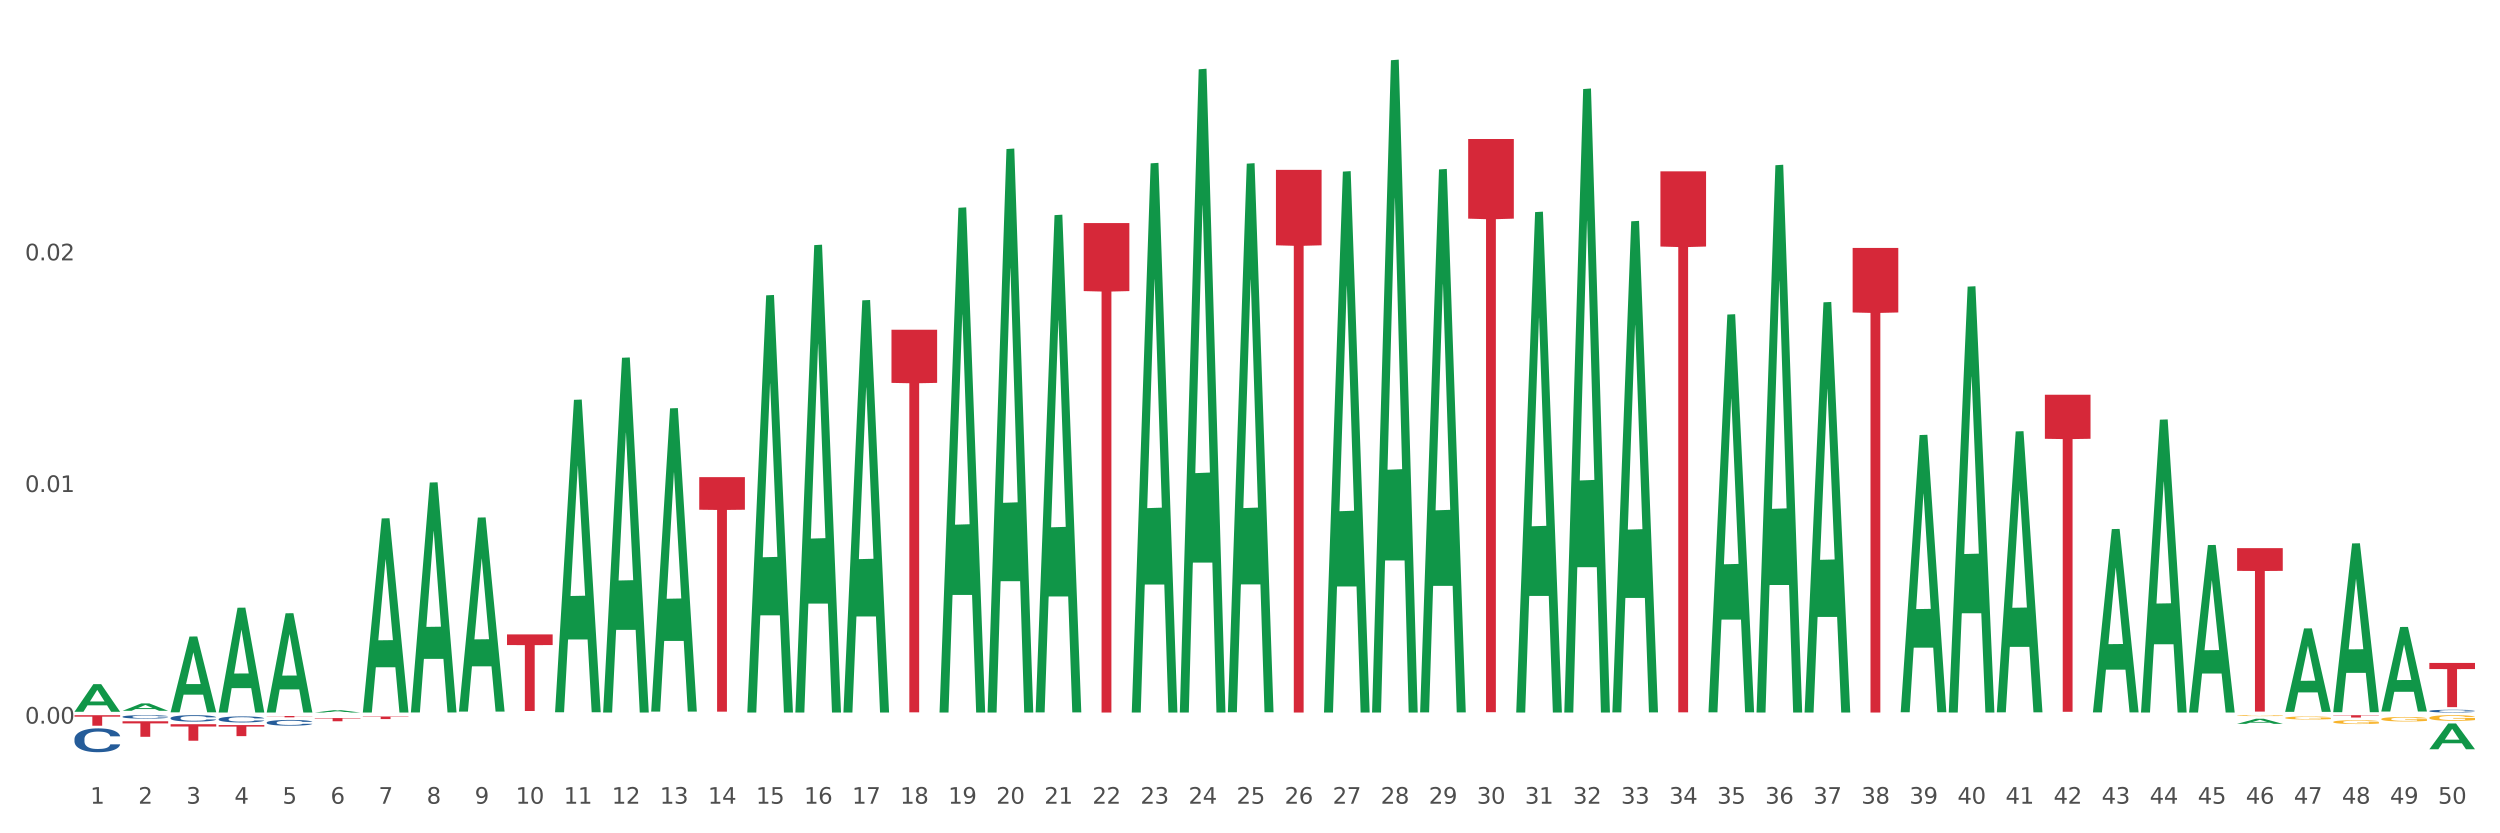 <?xml version="1.0" encoding="utf-8" standalone="no"?>
<!DOCTYPE svg PUBLIC "-//W3C//DTD SVG 1.1//EN"
  "http://www.w3.org/Graphics/SVG/1.1/DTD/svg11.dtd">
<svg xmlns:xlink="http://www.w3.org/1999/xlink" width="1080pt" height="360pt" viewBox="0 0 1080 360" xmlns="http://www.w3.org/2000/svg" version="1.1">
 <rect x="0" y="0" width="1080" height="360" fill="#333333" stroke="none"/>
 <defs>
  <style type="text/css">*{stroke-linejoin: round; stroke-linecap: butt}</style>
 </defs>
 <g id="figure_1">
  <g id="patch_1">
   <path d="M 0 360 
L 1080 360 
L 1080 0 
L 0 0 
z
" style="fill: #ffffff; stroke: #ffffff; stroke-linejoin: miter"/>
  </g>
  <g id="axes_1">
   <g id="matplotlib.axis_1">
    <g id="xtick_1">
     <g id="text_1">
      <!-- 1 -->
      <g style="fill: #4d4d4d" transform="translate(38.983 347.204) scale(0.096 -0.096)">
       <defs>
        <path id="DejaVuSans-31" d="M 794 531 
L 1825 531 
L 1825 4091 
L 703 3866 
L 703 4441 
L 1819 4666 
L 2450 4666 
L 2450 531 
L 3481 531 
L 3481 0 
L 794 0 
L 794 531 
z
" transform="scale(0.016)"/>
       </defs>
       <use xlink:href="#DejaVuSans-31"/>
      </g>
     </g>
    </g>
    <g id="xtick_2">
     <g id="text_2">
      <!-- 2 -->
      <g style="fill: #4d4d4d" transform="translate(59.744 347.204) scale(0.096 -0.096)">
       <defs>
        <path id="DejaVuSans-32" d="M 1228 531 
L 3431 531 
L 3431 0 
L 469 0 
L 469 531 
Q 828 903 1448 1529 
Q 2069 2156 2228 2338 
Q 2531 2678 2651 2914 
Q 2772 3150 2772 3378 
Q 2772 3750 2511 3984 
Q 2250 4219 1831 4219 
Q 1534 4219 1204 4116 
Q 875 4013 500 3803 
L 500 4441 
Q 881 4594 1212 4672 
Q 1544 4750 1819 4750 
Q 2544 4750 2975 4387 
Q 3406 4025 3406 3419 
Q 3406 3131 3298 2873 
Q 3191 2616 2906 2266 
Q 2828 2175 2409 1742 
Q 1991 1309 1228 531 
z
" transform="scale(0.016)"/>
       </defs>
       <use xlink:href="#DejaVuSans-32"/>
      </g>
     </g>
    </g>
    <g id="xtick_3">
     <g id="text_3">
      <!-- 3 -->
      <g style="fill: #4d4d4d" transform="translate(80.505 347.204) scale(0.096 -0.096)">
       <defs>
        <path id="DejaVuSans-33" d="M 2597 2516 
Q 3050 2419 3304 2112 
Q 3559 1806 3559 1356 
Q 3559 666 3084 287 
Q 2609 -91 1734 -91 
Q 1441 -91 1130 -33 
Q 819 25 488 141 
L 488 750 
Q 750 597 1062 519 
Q 1375 441 1716 441 
Q 2309 441 2620 675 
Q 2931 909 2931 1356 
Q 2931 1769 2642 2001 
Q 2353 2234 1838 2234 
L 1294 2234 
L 1294 2753 
L 1863 2753 
Q 2328 2753 2575 2939 
Q 2822 3125 2822 3475 
Q 2822 3834 2567 4026 
Q 2313 4219 1838 4219 
Q 1578 4219 1281 4162 
Q 984 4106 628 3988 
L 628 4550 
Q 988 4650 1302 4700 
Q 1616 4750 1894 4750 
Q 2613 4750 3031 4423 
Q 3450 4097 3450 3541 
Q 3450 3153 3228 2886 
Q 3006 2619 2597 2516 
z
" transform="scale(0.016)"/>
       </defs>
       <use xlink:href="#DejaVuSans-33"/>
      </g>
     </g>
    </g>
    <g id="xtick_4">
     <g id="text_4">
      <!-- 4 -->
      <g style="fill: #4d4d4d" transform="translate(101.266 347.204) scale(0.096 -0.096)">
       <defs>
        <path id="DejaVuSans-34" d="M 2419 4116 
L 825 1625 
L 2419 1625 
L 2419 4116 
z
M 2253 4666 
L 3047 4666 
L 3047 1625 
L 3713 1625 
L 3713 1100 
L 3047 1100 
L 3047 0 
L 2419 0 
L 2419 1100 
L 313 1100 
L 313 1709 
L 2253 4666 
z
" transform="scale(0.016)"/>
       </defs>
       <use xlink:href="#DejaVuSans-34"/>
      </g>
     </g>
    </g>
    <g id="xtick_5">
     <g id="text_5">
      <!-- 5 -->
      <g style="fill: #4d4d4d" transform="translate(122.028 347.204) scale(0.096 -0.096)">
       <defs>
        <path id="DejaVuSans-35" d="M 691 4666 
L 3169 4666 
L 3169 4134 
L 1269 4134 
L 1269 2991 
Q 1406 3038 1543 3061 
Q 1681 3084 1819 3084 
Q 2600 3084 3056 2656 
Q 3513 2228 3513 1497 
Q 3513 744 3044 326 
Q 2575 -91 1722 -91 
Q 1428 -91 1123 -41 
Q 819 9 494 109 
L 494 744 
Q 775 591 1075 516 
Q 1375 441 1709 441 
Q 2250 441 2565 725 
Q 2881 1009 2881 1497 
Q 2881 1984 2565 2268 
Q 2250 2553 1709 2553 
Q 1456 2553 1204 2497 
Q 953 2441 691 2322 
L 691 4666 
z
" transform="scale(0.016)"/>
       </defs>
       <use xlink:href="#DejaVuSans-35"/>
      </g>
     </g>
    </g>
    <g id="xtick_6">
     <g id="text_6">
      <!-- 6 -->
      <g style="fill: #4d4d4d" transform="translate(142.789 347.204) scale(0.096 -0.096)">
       <defs>
        <path id="DejaVuSans-36" d="M 2113 2584 
Q 1688 2584 1439 2293 
Q 1191 2003 1191 1497 
Q 1191 994 1439 701 
Q 1688 409 2113 409 
Q 2538 409 2786 701 
Q 3034 994 3034 1497 
Q 3034 2003 2786 2293 
Q 2538 2584 2113 2584 
z
M 3366 4563 
L 3366 3988 
Q 3128 4100 2886 4159 
Q 2644 4219 2406 4219 
Q 1781 4219 1451 3797 
Q 1122 3375 1075 2522 
Q 1259 2794 1537 2939 
Q 1816 3084 2150 3084 
Q 2853 3084 3261 2657 
Q 3669 2231 3669 1497 
Q 3669 778 3244 343 
Q 2819 -91 2113 -91 
Q 1303 -91 875 529 
Q 447 1150 447 2328 
Q 447 3434 972 4092 
Q 1497 4750 2381 4750 
Q 2619 4750 2861 4703 
Q 3103 4656 3366 4563 
z
" transform="scale(0.016)"/>
       </defs>
       <use xlink:href="#DejaVuSans-36"/>
      </g>
     </g>
    </g>
    <g id="xtick_7">
     <g id="text_7">
      <!-- 7 -->
      <g style="fill: #4d4d4d" transform="translate(163.55 347.204) scale(0.096 -0.096)">
       <defs>
        <path id="DejaVuSans-37" d="M 525 4666 
L 3525 4666 
L 3525 4397 
L 1831 0 
L 1172 0 
L 2766 4134 
L 525 4134 
L 525 4666 
z
" transform="scale(0.016)"/>
       </defs>
       <use xlink:href="#DejaVuSans-37"/>
      </g>
     </g>
    </g>
    <g id="xtick_8">
     <g id="text_8">
      <!-- 8 -->
      <g style="fill: #4d4d4d" transform="translate(184.311 347.204) scale(0.096 -0.096)">
       <defs>
        <path id="DejaVuSans-38" d="M 2034 2216 
Q 1584 2216 1326 1975 
Q 1069 1734 1069 1313 
Q 1069 891 1326 650 
Q 1584 409 2034 409 
Q 2484 409 2743 651 
Q 3003 894 3003 1313 
Q 3003 1734 2745 1975 
Q 2488 2216 2034 2216 
z
M 1403 2484 
Q 997 2584 770 2862 
Q 544 3141 544 3541 
Q 544 4100 942 4425 
Q 1341 4750 2034 4750 
Q 2731 4750 3128 4425 
Q 3525 4100 3525 3541 
Q 3525 3141 3298 2862 
Q 3072 2584 2669 2484 
Q 3125 2378 3379 2068 
Q 3634 1759 3634 1313 
Q 3634 634 3220 271 
Q 2806 -91 2034 -91 
Q 1263 -91 848 271 
Q 434 634 434 1313 
Q 434 1759 690 2068 
Q 947 2378 1403 2484 
z
M 1172 3481 
Q 1172 3119 1398 2916 
Q 1625 2713 2034 2713 
Q 2441 2713 2670 2916 
Q 2900 3119 2900 3481 
Q 2900 3844 2670 4047 
Q 2441 4250 2034 4250 
Q 1625 4250 1398 4047 
Q 1172 3844 1172 3481 
z
" transform="scale(0.016)"/>
       </defs>
       <use xlink:href="#DejaVuSans-38"/>
      </g>
     </g>
    </g>
    <g id="xtick_9">
     <g id="text_9">
      <!-- 9 -->
      <g style="fill: #4d4d4d" transform="translate(205.073 347.204) scale(0.096 -0.096)">
       <defs>
        <path id="DejaVuSans-39" d="M 703 97 
L 703 672 
Q 941 559 1184 500 
Q 1428 441 1663 441 
Q 2288 441 2617 861 
Q 2947 1281 2994 2138 
Q 2813 1869 2534 1725 
Q 2256 1581 1919 1581 
Q 1219 1581 811 2004 
Q 403 2428 403 3163 
Q 403 3881 828 4315 
Q 1253 4750 1959 4750 
Q 2769 4750 3195 4129 
Q 3622 3509 3622 2328 
Q 3622 1225 3098 567 
Q 2575 -91 1691 -91 
Q 1453 -91 1209 -44 
Q 966 3 703 97 
z
M 1959 2075 
Q 2384 2075 2632 2365 
Q 2881 2656 2881 3163 
Q 2881 3666 2632 3958 
Q 2384 4250 1959 4250 
Q 1534 4250 1286 3958 
Q 1038 3666 1038 3163 
Q 1038 2656 1286 2365 
Q 1534 2075 1959 2075 
z
" transform="scale(0.016)"/>
       </defs>
       <use xlink:href="#DejaVuSans-39"/>
      </g>
     </g>
    </g>
    <g id="xtick_10">
     <g id="text_10">
      <!-- 10 -->
      <g style="fill: #4d4d4d" transform="translate(222.78 347.204) scale(0.096 -0.096)">
       <defs>
        <path id="DejaVuSans-30" d="M 2034 4250 
Q 1547 4250 1301 3770 
Q 1056 3291 1056 2328 
Q 1056 1369 1301 889 
Q 1547 409 2034 409 
Q 2525 409 2770 889 
Q 3016 1369 3016 2328 
Q 3016 3291 2770 3770 
Q 2525 4250 2034 4250 
z
M 2034 4750 
Q 2819 4750 3233 4129 
Q 3647 3509 3647 2328 
Q 3647 1150 3233 529 
Q 2819 -91 2034 -91 
Q 1250 -91 836 529 
Q 422 1150 422 2328 
Q 422 3509 836 4129 
Q 1250 4750 2034 4750 
z
" transform="scale(0.016)"/>
       </defs>
       <use xlink:href="#DejaVuSans-31"/>
       <use xlink:href="#DejaVuSans-30" transform="translate(63.623 0)"/>
      </g>
     </g>
    </g>
    <g id="xtick_11">
     <g id="text_11">
      <!-- 11 -->
      <g style="fill: #4d4d4d" transform="translate(243.541 347.204) scale(0.096 -0.096)">
       <use xlink:href="#DejaVuSans-31"/>
       <use xlink:href="#DejaVuSans-31" transform="translate(63.623 0)"/>
      </g>
     </g>
    </g>
    <g id="xtick_12">
     <g id="text_12">
      <!-- 12 -->
      <g style="fill: #4d4d4d" transform="translate(264.302 347.204) scale(0.096 -0.096)">
       <use xlink:href="#DejaVuSans-31"/>
       <use xlink:href="#DejaVuSans-32" transform="translate(63.623 0)"/>
      </g>
     </g>
    </g>
    <g id="xtick_13">
     <g id="text_13">
      <!-- 13 -->
      <g style="fill: #4d4d4d" transform="translate(285.064 347.204) scale(0.096 -0.096)">
       <use xlink:href="#DejaVuSans-31"/>
       <use xlink:href="#DejaVuSans-33" transform="translate(63.623 0)"/>
      </g>
     </g>
    </g>
    <g id="xtick_14">
     <g id="text_14">
      <!-- 14 -->
      <g style="fill: #4d4d4d" transform="translate(305.825 347.204) scale(0.096 -0.096)">
       <use xlink:href="#DejaVuSans-31"/>
       <use xlink:href="#DejaVuSans-34" transform="translate(63.623 0)"/>
      </g>
     </g>
    </g>
    <g id="xtick_15">
     <g id="text_15">
      <!-- 15 -->
      <g style="fill: #4d4d4d" transform="translate(326.586 347.204) scale(0.096 -0.096)">
       <use xlink:href="#DejaVuSans-31"/>
       <use xlink:href="#DejaVuSans-35" transform="translate(63.623 0)"/>
      </g>
     </g>
    </g>
    <g id="xtick_16">
     <g id="text_16">
      <!-- 16 -->
      <g style="fill: #4d4d4d" transform="translate(347.348 347.204) scale(0.096 -0.096)">
       <use xlink:href="#DejaVuSans-31"/>
       <use xlink:href="#DejaVuSans-36" transform="translate(63.623 0)"/>
      </g>
     </g>
    </g>
    <g id="xtick_17">
     <g id="text_17">
      <!-- 17 -->
      <g style="fill: #4d4d4d" transform="translate(368.109 347.204) scale(0.096 -0.096)">
       <use xlink:href="#DejaVuSans-31"/>
       <use xlink:href="#DejaVuSans-37" transform="translate(63.623 0)"/>
      </g>
     </g>
    </g>
    <g id="xtick_18">
     <g id="text_18">
      <!-- 18 -->
      <g style="fill: #4d4d4d" transform="translate(388.87 347.204) scale(0.096 -0.096)">
       <use xlink:href="#DejaVuSans-31"/>
       <use xlink:href="#DejaVuSans-38" transform="translate(63.623 0)"/>
      </g>
     </g>
    </g>
    <g id="xtick_19">
     <g id="text_19">
      <!-- 19 -->
      <g style="fill: #4d4d4d" transform="translate(409.631 347.204) scale(0.096 -0.096)">
       <use xlink:href="#DejaVuSans-31"/>
       <use xlink:href="#DejaVuSans-39" transform="translate(63.623 0)"/>
      </g>
     </g>
    </g>
    <g id="xtick_20">
     <g id="text_20">
      <!-- 20 -->
      <g style="fill: #4d4d4d" transform="translate(430.393 347.204) scale(0.096 -0.096)">
       <use xlink:href="#DejaVuSans-32"/>
       <use xlink:href="#DejaVuSans-30" transform="translate(63.623 0)"/>
      </g>
     </g>
    </g>
    <g id="xtick_21">
     <g id="text_21">
      <!-- 21 -->
      <g style="fill: #4d4d4d" transform="translate(451.154 347.204) scale(0.096 -0.096)">
       <use xlink:href="#DejaVuSans-32"/>
       <use xlink:href="#DejaVuSans-31" transform="translate(63.623 0)"/>
      </g>
     </g>
    </g>
    <g id="xtick_22">
     <g id="text_22">
      <!-- 22 -->
      <g style="fill: #4d4d4d" transform="translate(471.915 347.204) scale(0.096 -0.096)">
       <use xlink:href="#DejaVuSans-32"/>
       <use xlink:href="#DejaVuSans-32" transform="translate(63.623 0)"/>
      </g>
     </g>
    </g>
    <g id="xtick_23">
     <g id="text_23">
      <!-- 23 -->
      <g style="fill: #4d4d4d" transform="translate(492.676 347.204) scale(0.096 -0.096)">
       <use xlink:href="#DejaVuSans-32"/>
       <use xlink:href="#DejaVuSans-33" transform="translate(63.623 0)"/>
      </g>
     </g>
    </g>
    <g id="xtick_24">
     <g id="text_24">
      <!-- 24 -->
      <g style="fill: #4d4d4d" transform="translate(513.438 347.204) scale(0.096 -0.096)">
       <use xlink:href="#DejaVuSans-32"/>
       <use xlink:href="#DejaVuSans-34" transform="translate(63.623 0)"/>
      </g>
     </g>
    </g>
    <g id="xtick_25">
     <g id="text_25">
      <!-- 25 -->
      <g style="fill: #4d4d4d" transform="translate(534.199 347.204) scale(0.096 -0.096)">
       <use xlink:href="#DejaVuSans-32"/>
       <use xlink:href="#DejaVuSans-35" transform="translate(63.623 0)"/>
      </g>
     </g>
    </g>
    <g id="xtick_26">
     <g id="text_26">
      <!-- 26 -->
      <g style="fill: #4d4d4d" transform="translate(554.96 347.204) scale(0.096 -0.096)">
       <use xlink:href="#DejaVuSans-32"/>
       <use xlink:href="#DejaVuSans-36" transform="translate(63.623 0)"/>
      </g>
     </g>
    </g>
    <g id="xtick_27">
     <g id="text_27">
      <!-- 27 -->
      <g style="fill: #4d4d4d" transform="translate(575.721 347.204) scale(0.096 -0.096)">
       <use xlink:href="#DejaVuSans-32"/>
       <use xlink:href="#DejaVuSans-37" transform="translate(63.623 0)"/>
      </g>
     </g>
    </g>
    <g id="xtick_28">
     <g id="text_28">
      <!-- 28 -->
      <g style="fill: #4d4d4d" transform="translate(596.483 347.204) scale(0.096 -0.096)">
       <use xlink:href="#DejaVuSans-32"/>
       <use xlink:href="#DejaVuSans-38" transform="translate(63.623 0)"/>
      </g>
     </g>
    </g>
    <g id="xtick_29">
     <g id="text_29">
      <!-- 29 -->
      <g style="fill: #4d4d4d" transform="translate(617.244 347.204) scale(0.096 -0.096)">
       <use xlink:href="#DejaVuSans-32"/>
       <use xlink:href="#DejaVuSans-39" transform="translate(63.623 0)"/>
      </g>
     </g>
    </g>
    <g id="xtick_30">
     <g id="text_30">
      <!-- 30 -->
      <g style="fill: #4d4d4d" transform="translate(638.005 347.204) scale(0.096 -0.096)">
       <use xlink:href="#DejaVuSans-33"/>
       <use xlink:href="#DejaVuSans-30" transform="translate(63.623 0)"/>
      </g>
     </g>
    </g>
    <g id="xtick_31">
     <g id="text_31">
      <!-- 31 -->
      <g style="fill: #4d4d4d" transform="translate(658.766 347.204) scale(0.096 -0.096)">
       <use xlink:href="#DejaVuSans-33"/>
       <use xlink:href="#DejaVuSans-31" transform="translate(63.623 0)"/>
      </g>
     </g>
    </g>
    <g id="xtick_32">
     <g id="text_32">
      <!-- 32 -->
      <g style="fill: #4d4d4d" transform="translate(679.528 347.204) scale(0.096 -0.096)">
       <use xlink:href="#DejaVuSans-33"/>
       <use xlink:href="#DejaVuSans-32" transform="translate(63.623 0)"/>
      </g>
     </g>
    </g>
    <g id="xtick_33">
     <g id="text_33">
      <!-- 33 -->
      <g style="fill: #4d4d4d" transform="translate(700.289 347.204) scale(0.096 -0.096)">
       <use xlink:href="#DejaVuSans-33"/>
       <use xlink:href="#DejaVuSans-33" transform="translate(63.623 0)"/>
      </g>
     </g>
    </g>
    <g id="xtick_34">
     <g id="text_34">
      <!-- 34 -->
      <g style="fill: #4d4d4d" transform="translate(721.05 347.204) scale(0.096 -0.096)">
       <use xlink:href="#DejaVuSans-33"/>
       <use xlink:href="#DejaVuSans-34" transform="translate(63.623 0)"/>
      </g>
     </g>
    </g>
    <g id="xtick_35">
     <g id="text_35">
      <!-- 35 -->
      <g style="fill: #4d4d4d" transform="translate(741.811 347.204) scale(0.096 -0.096)">
       <use xlink:href="#DejaVuSans-33"/>
       <use xlink:href="#DejaVuSans-35" transform="translate(63.623 0)"/>
      </g>
     </g>
    </g>
    <g id="xtick_36">
     <g id="text_36">
      <!-- 36 -->
      <g style="fill: #4d4d4d" transform="translate(762.573 347.204) scale(0.096 -0.096)">
       <use xlink:href="#DejaVuSans-33"/>
       <use xlink:href="#DejaVuSans-36" transform="translate(63.623 0)"/>
      </g>
     </g>
    </g>
    <g id="xtick_37">
     <g id="text_37">
      <!-- 37 -->
      <g style="fill: #4d4d4d" transform="translate(783.334 347.204) scale(0.096 -0.096)">
       <use xlink:href="#DejaVuSans-33"/>
       <use xlink:href="#DejaVuSans-37" transform="translate(63.623 0)"/>
      </g>
     </g>
    </g>
    <g id="xtick_38">
     <g id="text_38">
      <!-- 38 -->
      <g style="fill: #4d4d4d" transform="translate(804.095 347.204) scale(0.096 -0.096)">
       <use xlink:href="#DejaVuSans-33"/>
       <use xlink:href="#DejaVuSans-38" transform="translate(63.623 0)"/>
      </g>
     </g>
    </g>
    <g id="xtick_39">
     <g id="text_39">
      <!-- 39 -->
      <g style="fill: #4d4d4d" transform="translate(824.857 347.204) scale(0.096 -0.096)">
       <use xlink:href="#DejaVuSans-33"/>
       <use xlink:href="#DejaVuSans-39" transform="translate(63.623 0)"/>
      </g>
     </g>
    </g>
    <g id="xtick_40">
     <g id="text_40">
      <!-- 40 -->
      <g style="fill: #4d4d4d" transform="translate(845.618 347.204) scale(0.096 -0.096)">
       <use xlink:href="#DejaVuSans-34"/>
       <use xlink:href="#DejaVuSans-30" transform="translate(63.623 0)"/>
      </g>
     </g>
    </g>
    <g id="xtick_41">
     <g id="text_41">
      <!-- 41 -->
      <g style="fill: #4d4d4d" transform="translate(866.379 347.204) scale(0.096 -0.096)">
       <use xlink:href="#DejaVuSans-34"/>
       <use xlink:href="#DejaVuSans-31" transform="translate(63.623 0)"/>
      </g>
     </g>
    </g>
    <g id="xtick_42">
     <g id="text_42">
      <!-- 42 -->
      <g style="fill: #4d4d4d" transform="translate(887.14 347.204) scale(0.096 -0.096)">
       <use xlink:href="#DejaVuSans-34"/>
       <use xlink:href="#DejaVuSans-32" transform="translate(63.623 0)"/>
      </g>
     </g>
    </g>
    <g id="xtick_43">
     <g id="text_43">
      <!-- 43 -->
      <g style="fill: #4d4d4d" transform="translate(907.902 347.204) scale(0.096 -0.096)">
       <use xlink:href="#DejaVuSans-34"/>
       <use xlink:href="#DejaVuSans-33" transform="translate(63.623 0)"/>
      </g>
     </g>
    </g>
    <g id="xtick_44">
     <g id="text_44">
      <!-- 44 -->
      <g style="fill: #4d4d4d" transform="translate(928.663 347.204) scale(0.096 -0.096)">
       <use xlink:href="#DejaVuSans-34"/>
       <use xlink:href="#DejaVuSans-34" transform="translate(63.623 0)"/>
      </g>
     </g>
    </g>
    <g id="xtick_45">
     <g id="text_45">
      <!-- 45 -->
      <g style="fill: #4d4d4d" transform="translate(949.424 347.204) scale(0.096 -0.096)">
       <use xlink:href="#DejaVuSans-34"/>
       <use xlink:href="#DejaVuSans-35" transform="translate(63.623 0)"/>
      </g>
     </g>
    </g>
    <g id="xtick_46">
     <g id="text_46">
      <!-- 46 -->
      <g style="fill: #4d4d4d" transform="translate(970.185 347.204) scale(0.096 -0.096)">
       <use xlink:href="#DejaVuSans-34"/>
       <use xlink:href="#DejaVuSans-36" transform="translate(63.623 0)"/>
      </g>
     </g>
    </g>
    <g id="xtick_47">
     <g id="text_47">
      <!-- 47 -->
      <g style="fill: #4d4d4d" transform="translate(990.947 347.204) scale(0.096 -0.096)">
       <use xlink:href="#DejaVuSans-34"/>
       <use xlink:href="#DejaVuSans-37" transform="translate(63.623 0)"/>
      </g>
     </g>
    </g>
    <g id="xtick_48">
     <g id="text_48">
      <!-- 48 -->
      <g style="fill: #4d4d4d" transform="translate(1011.708 347.204) scale(0.096 -0.096)">
       <use xlink:href="#DejaVuSans-34"/>
       <use xlink:href="#DejaVuSans-38" transform="translate(63.623 0)"/>
      </g>
     </g>
    </g>
    <g id="xtick_49">
     <g id="text_49">
      <!-- 49 -->
      <g style="fill: #4d4d4d" transform="translate(1032.469 347.204) scale(0.096 -0.096)">
       <use xlink:href="#DejaVuSans-34"/>
       <use xlink:href="#DejaVuSans-39" transform="translate(63.623 0)"/>
      </g>
     </g>
    </g>
    <g id="xtick_50">
     <g id="text_50">
      <!-- 50 -->
      <g style="fill: #4d4d4d" transform="translate(1053.23 347.204) scale(0.096 -0.096)">
       <use xlink:href="#DejaVuSans-35"/>
       <use xlink:href="#DejaVuSans-30" transform="translate(63.623 0)"/>
      </g>
     </g>
    </g>
    <g id="xtick_51"/>
    <g id="xtick_52"/>
    <g id="xtick_53"/>
    <g id="xtick_54"/>
    <g id="xtick_55"/>
    <g id="xtick_56"/>
    <g id="xtick_57"/>
    <g id="xtick_58"/>
    <g id="xtick_59"/>
    <g id="xtick_60"/>
    <g id="xtick_61"/>
    <g id="xtick_62"/>
    <g id="xtick_63"/>
    <g id="xtick_64"/>
    <g id="xtick_65"/>
    <g id="xtick_66"/>
    <g id="xtick_67"/>
    <g id="xtick_68"/>
    <g id="xtick_69"/>
    <g id="xtick_70"/>
    <g id="xtick_71"/>
    <g id="xtick_72"/>
    <g id="xtick_73"/>
    <g id="xtick_74"/>
    <g id="xtick_75"/>
    <g id="xtick_76"/>
    <g id="xtick_77"/>
    <g id="xtick_78"/>
    <g id="xtick_79"/>
    <g id="xtick_80"/>
    <g id="xtick_81"/>
    <g id="xtick_82"/>
    <g id="xtick_83"/>
    <g id="xtick_84"/>
    <g id="xtick_85"/>
    <g id="xtick_86"/>
    <g id="xtick_87"/>
    <g id="xtick_88"/>
    <g id="xtick_89"/>
    <g id="xtick_90"/>
    <g id="xtick_91"/>
    <g id="xtick_92"/>
    <g id="xtick_93"/>
    <g id="xtick_94"/>
    <g id="xtick_95"/>
    <g id="xtick_96"/>
    <g id="xtick_97"/>
    <g id="xtick_98"/>
    <g id="xtick_99"/>
   </g>
   <g id="matplotlib.axis_2">
    <g id="ytick_1">
     <g id="text_51">
      <!-- 0.00 -->
      <g style="fill: #4d4d4d" transform="translate(10.8 312.6) scale(0.096 -0.096)">
       <defs>
        <path id="DejaVuSans-2e" d="M 684 794 
L 1344 794 
L 1344 0 
L 684 0 
L 684 794 
z
" transform="scale(0.016)"/>
       </defs>
       <use xlink:href="#DejaVuSans-30"/>
       <use xlink:href="#DejaVuSans-2e" transform="translate(63.623 0)"/>
       <use xlink:href="#DejaVuSans-30" transform="translate(95.41 0)"/>
       <use xlink:href="#DejaVuSans-30" transform="translate(159.033 0)"/>
      </g>
     </g>
    </g>
    <g id="ytick_2">
     <g id="text_52">
      <!-- 0.01 -->
      <g style="fill: #4d4d4d" transform="translate(10.8 212.539) scale(0.096 -0.096)">
       <use xlink:href="#DejaVuSans-30"/>
       <use xlink:href="#DejaVuSans-2e" transform="translate(63.623 0)"/>
       <use xlink:href="#DejaVuSans-30" transform="translate(95.41 0)"/>
       <use xlink:href="#DejaVuSans-31" transform="translate(159.033 0)"/>
      </g>
     </g>
    </g>
    <g id="ytick_3">
     <g id="text_53">
      <!-- 0.02 -->
      <g style="fill: #4d4d4d" transform="translate(10.8 112.478) scale(0.096 -0.096)">
       <use xlink:href="#DejaVuSans-30"/>
       <use xlink:href="#DejaVuSans-2e" transform="translate(63.623 0)"/>
       <use xlink:href="#DejaVuSans-30" transform="translate(95.41 0)"/>
       <use xlink:href="#DejaVuSans-32" transform="translate(159.033 0)"/>
      </g>
     </g>
    </g>
    <g id="ytick_4"/>
    <g id="ytick_5"/>
    <g id="ytick_6"/>
   </g>
   <g id="PolyCollection_1">
    <path d="M 32.175 307.464 
L 32.195 307.453 
L 40.329 295.548 
L 43.704 295.537 
L 51.898 307.487 
L 47.994 307.487 
L 46.225 304.704 
L 37.828 304.704 
L 37.767 304.749 
L 36.059 307.487 
L 32.175 307.487 
L 32.175 307.464 
L 38.885 303.044 
L 45.168 303.032 
L 42.057 298.084 
L 42.016 298.062 
L 41.976 298.095 
L 38.865 303.032 
L 38.885 303.044 
L 32.175 307.464 
z
" clip-path="url(#p2cdde51d6f)" style="fill: #109648"/>
    <path d="M 385.116 142.433 
L 404.84 142.433 
L 404.84 165.403 
L 397.081 165.559 
L 397.081 307.727 
L 392.828 307.727 
L 392.828 165.559 
L 385.116 165.403 
L 385.116 142.588 
L 385.116 142.433 
z
" clip-path="url(#p2cdde51d6f)" style="fill: #d62839"/>
    <path d="M 468.161 96.364 
L 487.885 96.364 
L 487.885 125.748 
L 480.126 125.946 
L 480.126 307.808 
L 475.873 307.808 
L 475.873 125.946 
L 468.161 125.748 
L 468.161 96.562 
L 468.161 96.364 
z
" clip-path="url(#p2cdde51d6f)" style="fill: #d62839"/>
    <path d="M 551.207 73.389 
L 570.93 73.389 
L 570.93 105.968 
L 563.171 106.188 
L 563.171 307.82 
L 558.918 307.82 
L 558.918 106.188 
L 551.207 105.968 
L 551.207 73.61 
L 551.207 73.389 
z
" clip-path="url(#p2cdde51d6f)" style="fill: #d62839"/>
    <path d="M 634.252 60.04 
L 653.975 60.04 
L 653.975 94.454 
L 646.216 94.687 
L 646.216 307.684 
L 641.963 307.684 
L 641.963 94.687 
L 634.252 94.454 
L 634.252 60.272 
L 634.252 60.04 
z
" clip-path="url(#p2cdde51d6f)" style="fill: #d62839"/>
    <path d="M 717.297 74.029 
L 737.02 74.029 
L 737.02 106.505 
L 729.261 106.725 
L 729.261 307.728 
L 725.008 307.728 
L 725.008 106.725 
L 717.297 106.505 
L 717.297 74.248 
L 717.297 74.029 
z
" clip-path="url(#p2cdde51d6f)" style="fill: #d62839"/>
    <path d="M 800.342 107.094 
L 820.065 107.094 
L 820.065 134.988 
L 812.306 135.177 
L 812.306 307.82 
L 808.053 307.82 
L 808.053 135.177 
L 800.342 134.988 
L 800.342 107.282 
L 800.342 107.094 
z
" clip-path="url(#p2cdde51d6f)" style="fill: #d62839"/>
    <path d="M 302.071 206.123 
L 321.795 206.123 
L 321.795 220.202 
L 314.036 220.297 
L 314.036 307.435 
L 309.783 307.435 
L 309.783 220.297 
L 302.071 220.202 
L 302.071 206.218 
L 302.071 206.123 
z
" clip-path="url(#p2cdde51d6f)" style="fill: #d62839"/>
    <path d="M 883.387 170.518 
L 903.11 170.518 
L 903.11 189.555 
L 895.351 189.684 
L 895.351 307.508 
L 891.098 307.508 
L 891.098 189.684 
L 883.387 189.555 
L 883.387 170.647 
L 883.387 170.518 
z
" clip-path="url(#p2cdde51d6f)" style="fill: #d62839"/>
    <path d="M 1007.954 308.952 
L 1027.677 308.952 
L 1027.677 309.096 
L 1019.919 309.097 
L 1019.919 309.989 
L 1015.666 309.989 
L 1015.666 309.097 
L 1007.954 309.096 
L 1007.954 308.953 
L 1007.954 308.952 
z
" clip-path="url(#p2cdde51d6f)" style="fill: #d62839"/>
    <path d="M 1049.477 286.384 
L 1069.2 286.384 
L 1069.2 289.037 
L 1061.442 289.055 
L 1061.442 305.476 
L 1057.188 305.476 
L 1057.188 289.055 
L 1049.477 289.037 
L 1049.477 286.402 
L 1049.477 286.384 
z
" clip-path="url(#p2cdde51d6f)" style="fill: #d62839"/>
    <path d="M 52.936 309.626 
L 52.96 309.625 
L 52.96 309.587 
L 53.03 309.535 
L 53.286 309.439 
L 53.612 309.366 
L 54.172 309.281 
L 54.475 309.245 
L 54.871 309.206 
L 55.687 309.141 
L 56.62 309.087 
L 57.273 309.056 
L 57.762 309.037 
L 58.858 309.003 
L 59.487 308.988 
L 60.14 308.976 
L 60.7 308.967 
L 61.632 308.958 
L 62.378 308.954 
L 63.241 308.952 
L 63.964 308.954 
L 64.919 308.959 
L 66.318 308.976 
L 66.854 308.985 
L 67.577 309.002 
L 68.323 309.024 
L 68.929 309.045 
L 69.629 309.077 
L 70.351 309.118 
L 71.051 309.17 
L 71.54 309.218 
L 71.937 309.269 
L 72.286 309.33 
L 72.543 309.398 
L 72.659 309.454 
L 68.393 309.454 
L 68.277 309.403 
L 68.043 309.348 
L 67.81 309.311 
L 67.554 309.281 
L 67.157 309.247 
L 66.808 309.225 
L 66.225 309.199 
L 65.689 309.182 
L 65.246 309.173 
L 64.71 309.165 
L 63.567 309.156 
L 62.751 309.156 
L 62.238 309.159 
L 61.609 309.166 
L 61.073 309.176 
L 60.443 309.192 
L 59.954 309.21 
L 59.464 309.233 
L 59.184 309.25 
L 58.765 309.28 
L 58.485 309.304 
L 58.112 309.347 
L 57.902 309.377 
L 57.529 309.455 
L 57.366 309.513 
L 57.296 309.552 
L 57.249 309.596 
L 57.249 309.81 
L 57.389 309.906 
L 57.506 309.947 
L 57.692 309.993 
L 58.042 310.054 
L 58.555 310.113 
L 59.091 310.155 
L 59.534 310.181 
L 59.954 310.2 
L 60.373 310.215 
L 60.886 310.229 
L 61.306 310.237 
L 61.935 310.245 
L 62.681 310.25 
L 63.264 310.25 
L 64.453 310.243 
L 64.989 310.236 
L 65.502 310.226 
L 66.062 310.211 
L 66.505 310.195 
L 66.761 310.182 
L 67.181 310.156 
L 67.507 310.129 
L 67.787 310.098 
L 67.973 310.07 
L 68.183 310.029 
L 68.346 309.982 
L 68.393 309.958 
L 72.659 309.958 
L 72.566 310.007 
L 72.403 310.055 
L 72.077 310.119 
L 71.82 310.156 
L 71.424 310.202 
L 71.004 310.24 
L 70.421 310.282 
L 69.885 310.314 
L 69.326 310.341 
L 68.719 310.366 
L 67.624 310.4 
L 67.227 310.41 
L 66.388 310.426 
L 65.735 310.436 
L 64.78 310.445 
L 63.8 310.451 
L 62.775 310.452 
L 61.865 310.45 
L 60.863 310.441 
L 60.233 310.433 
L 59.534 310.421 
L 58.718 310.402 
L 57.949 310.378 
L 57.226 310.351 
L 56.55 310.319 
L 55.92 310.284 
L 55.104 310.225 
L 54.498 310.167 
L 54.055 310.114 
L 53.752 310.069 
L 53.449 310.011 
L 53.286 309.971 
L 53.03 309.876 
L 52.936 309.787 
L 52.936 309.626 
z
" clip-path="url(#p2cdde51d6f)" style="fill: #255c99"/>
    <path d="M 1049.477 323.671 
L 1049.497 323.661 
L 1057.63 312.548 
L 1061.006 312.537 
L 1069.2 323.692 
L 1065.296 323.692 
L 1063.527 321.094 
L 1055.129 321.094 
L 1055.068 321.136 
L 1053.36 323.692 
L 1049.477 323.692 
L 1049.477 323.671 
L 1056.187 319.544 
L 1062.47 319.534 
L 1059.359 314.915 
L 1059.318 314.894 
L 1059.277 314.925 
L 1056.166 319.534 
L 1056.187 319.544 
L 1049.477 323.671 
z
" clip-path="url(#p2cdde51d6f)" style="fill: #109648"/>
    <path d="M 1028.716 307.308 
L 1028.736 307.274 
L 1036.869 270.858 
L 1040.244 270.824 
L 1048.439 307.377 
L 1044.535 307.377 
L 1042.766 298.865 
L 1034.368 298.865 
L 1034.307 299.002 
L 1032.599 307.377 
L 1028.716 307.377 
L 1028.716 307.308 
L 1035.425 293.785 
L 1041.708 293.751 
L 1038.597 278.615 
L 1038.557 278.546 
L 1038.516 278.649 
L 1035.405 293.751 
L 1035.425 293.785 
L 1028.716 307.308 
z
" clip-path="url(#p2cdde51d6f)" style="fill: #109648"/>
    <path d="M 1007.954 307.521 
L 1007.975 307.452 
L 1016.108 234.762 
L 1019.483 234.693 
L 1027.677 307.658 
L 1023.774 307.658 
L 1022.005 290.667 
L 1013.607 290.667 
L 1013.546 290.941 
L 1011.838 307.658 
L 1007.954 307.658 
L 1007.954 307.521 
L 1014.664 280.527 
L 1020.947 280.459 
L 1017.836 250.245 
L 1017.796 250.108 
L 1017.755 250.314 
L 1014.644 280.459 
L 1014.664 280.527 
L 1007.954 307.521 
z
" clip-path="url(#p2cdde51d6f)" style="fill: #109648"/>
    <path d="M 966.432 236.796 
L 986.155 236.796 
L 986.155 246.61 
L 978.397 246.676 
L 978.397 307.418 
L 974.143 307.418 
L 974.143 246.676 
L 966.432 246.61 
L 966.432 236.862 
L 966.432 236.796 
z
" clip-path="url(#p2cdde51d6f)" style="fill: #d62839"/>
    <path d="M 987.193 307.452 
L 987.213 307.418 
L 995.347 271.482 
L 998.722 271.448 
L 1006.916 307.52 
L 1003.012 307.52 
L 1001.243 299.12 
L 992.846 299.12 
L 992.785 299.256 
L 991.077 307.52 
L 987.193 307.52 
L 987.193 307.452 
L 993.903 294.107 
L 1000.186 294.073 
L 997.075 279.137 
L 997.034 279.069 
L 996.994 279.171 
L 993.883 294.073 
L 993.903 294.107 
L 987.193 307.452 
z
" clip-path="url(#p2cdde51d6f)" style="fill: #109648"/>
    <path d="M 219.026 274.07 
L 238.75 274.07 
L 238.75 278.667 
L 230.991 278.698 
L 230.991 307.151 
L 226.738 307.151 
L 226.738 278.698 
L 219.026 278.667 
L 219.026 274.101 
L 219.026 274.07 
z
" clip-path="url(#p2cdde51d6f)" style="fill: #d62839"/>
    <path d="M 135.981 310.204 
L 155.705 310.204 
L 155.705 310.397 
L 147.946 310.398 
L 147.946 311.589 
L 143.693 311.589 
L 143.693 310.398 
L 135.981 310.397 
L 135.981 310.206 
L 135.981 310.204 
z
" clip-path="url(#p2cdde51d6f)" style="fill: #d62839"/>
    <path d="M 73.698 310.2 
L 73.721 310.198 
L 73.721 310.127 
L 73.791 310.03 
L 74.047 309.853 
L 74.374 309.718 
L 74.933 309.561 
L 75.236 309.495 
L 75.633 309.422 
L 76.449 309.302 
L 77.381 309.201 
L 78.034 309.145 
L 78.523 309.11 
L 79.619 309.046 
L 80.249 309.018 
L 80.901 308.995 
L 81.461 308.98 
L 82.393 308.962 
L 83.139 308.955 
L 84.002 308.952 
L 84.725 308.955 
L 85.681 308.965 
L 87.079 308.995 
L 87.616 309.013 
L 88.338 309.044 
L 89.084 309.084 
L 89.691 309.125 
L 90.39 309.183 
L 91.113 309.259 
L 91.812 309.356 
L 92.302 309.444 
L 92.698 309.538 
L 93.048 309.652 
L 93.304 309.777 
L 93.421 309.881 
L 89.154 309.881 
L 89.038 309.787 
L 88.805 309.685 
L 88.572 309.617 
L 88.315 309.561 
L 87.919 309.498 
L 87.569 309.457 
L 86.986 309.409 
L 86.45 309.378 
L 86.007 309.361 
L 85.471 309.345 
L 84.328 309.33 
L 83.512 309.33 
L 83 309.335 
L 82.37 309.348 
L 81.834 309.366 
L 81.204 309.396 
L 80.715 309.429 
L 80.225 309.472 
L 79.946 309.503 
L 79.526 309.559 
L 79.246 309.604 
L 78.873 309.683 
L 78.663 309.739 
L 78.29 309.883 
L 78.127 309.99 
L 78.057 310.063 
L 78.011 310.144 
L 78.011 310.54 
L 78.15 310.718 
L 78.267 310.794 
L 78.453 310.88 
L 78.803 310.991 
L 79.316 311.101 
L 79.852 311.179 
L 80.295 311.227 
L 80.715 311.263 
L 81.135 311.291 
L 81.647 311.316 
L 82.067 311.331 
L 82.697 311.347 
L 83.443 311.354 
L 84.025 311.354 
L 85.214 311.341 
L 85.751 311.329 
L 86.263 311.311 
L 86.823 311.283 
L 87.266 311.253 
L 87.522 311.23 
L 87.942 311.182 
L 88.268 311.131 
L 88.548 311.073 
L 88.735 311.022 
L 88.945 310.946 
L 89.108 310.86 
L 89.154 310.814 
L 93.421 310.814 
L 93.327 310.905 
L 93.164 310.994 
L 92.838 311.113 
L 92.581 311.182 
L 92.185 311.265 
L 91.765 311.336 
L 91.183 311.415 
L 90.646 311.473 
L 90.087 311.524 
L 89.481 311.57 
L 88.385 311.633 
L 87.989 311.651 
L 87.149 311.681 
L 86.497 311.699 
L 85.541 311.717 
L 84.562 311.727 
L 83.536 311.73 
L 82.627 311.724 
L 81.624 311.709 
L 80.995 311.694 
L 80.295 311.671 
L 79.479 311.636 
L 78.71 311.593 
L 77.987 311.542 
L 77.311 311.484 
L 76.682 311.418 
L 75.866 311.309 
L 75.26 311.202 
L 74.817 311.103 
L 74.513 311.019 
L 74.21 310.913 
L 74.047 310.839 
L 73.791 310.662 
L 73.698 310.497 
L 73.698 310.2 
z
" clip-path="url(#p2cdde51d6f)" style="fill: #255c99"/>
    <path d="M 94.459 310.659 
L 94.482 310.657 
L 94.482 310.59 
L 94.552 310.499 
L 94.808 310.332 
L 95.135 310.205 
L 95.694 310.057 
L 95.997 309.995 
L 96.394 309.926 
L 97.21 309.814 
L 98.142 309.718 
L 98.795 309.666 
L 99.285 309.632 
L 100.38 309.572 
L 101.01 309.546 
L 101.663 309.525 
L 102.222 309.51 
L 103.155 309.494 
L 103.901 309.486 
L 104.763 309.484 
L 105.486 309.486 
L 106.442 309.496 
L 107.841 309.525 
L 108.377 309.541 
L 109.1 309.57 
L 109.846 309.608 
L 110.452 309.646 
L 111.151 309.701 
L 111.874 309.773 
L 112.573 309.864 
L 113.063 309.947 
L 113.459 310.036 
L 113.809 310.143 
L 114.065 310.26 
L 114.182 310.358 
L 109.916 310.358 
L 109.799 310.27 
L 109.566 310.174 
L 109.333 310.11 
L 109.076 310.057 
L 108.68 309.998 
L 108.33 309.959 
L 107.747 309.914 
L 107.211 309.885 
L 106.768 309.869 
L 106.232 309.854 
L 105.09 309.84 
L 104.274 309.84 
L 103.761 309.845 
L 103.131 309.857 
L 102.595 309.873 
L 101.966 309.902 
L 101.476 309.933 
L 100.987 309.974 
L 100.707 310.002 
L 100.287 310.055 
L 100.007 310.098 
L 99.634 310.172 
L 99.425 310.224 
L 99.052 310.361 
L 98.888 310.461 
L 98.818 310.53 
L 98.772 310.607 
L 98.772 310.979 
L 98.912 311.147 
L 99.028 311.218 
L 99.215 311.299 
L 99.564 311.405 
L 100.077 311.507 
L 100.614 311.581 
L 101.056 311.627 
L 101.476 311.66 
L 101.896 311.686 
L 102.409 311.71 
L 102.828 311.725 
L 103.458 311.739 
L 104.204 311.746 
L 104.787 311.746 
L 105.976 311.734 
L 106.512 311.722 
L 107.025 311.706 
L 107.584 311.679 
L 108.027 311.651 
L 108.284 311.629 
L 108.703 311.584 
L 109.03 311.536 
L 109.309 311.481 
L 109.496 311.433 
L 109.706 311.362 
L 109.869 311.28 
L 109.916 311.237 
L 114.182 311.237 
L 114.089 311.323 
L 113.926 311.407 
L 113.599 311.519 
L 113.343 311.584 
L 112.946 311.663 
L 112.527 311.729 
L 111.944 311.803 
L 111.408 311.858 
L 110.848 311.906 
L 110.242 311.949 
L 109.146 312.009 
L 108.75 312.026 
L 107.911 312.054 
L 107.258 312.071 
L 106.302 312.088 
L 105.323 312.097 
L 104.297 312.1 
L 103.388 312.095 
L 102.385 312.081 
L 101.756 312.066 
L 101.056 312.045 
L 100.241 312.011 
L 99.471 311.971 
L 98.748 311.923 
L 98.072 311.868 
L 97.443 311.806 
L 96.627 311.703 
L 96.021 311.603 
L 95.578 311.51 
L 95.275 311.431 
L 94.972 311.331 
L 94.808 311.261 
L 94.552 311.094 
L 94.459 310.939 
L 94.459 310.659 
z
" clip-path="url(#p2cdde51d6f)" style="fill: #255c99"/>
    <path d="M 115.22 312.13 
L 115.243 312.128 
L 115.243 312.064 
L 115.313 311.978 
L 115.57 311.819 
L 115.896 311.698 
L 116.456 311.557 
L 116.759 311.498 
L 117.155 311.432 
L 117.971 311.326 
L 118.904 311.235 
L 119.556 311.185 
L 120.046 311.153 
L 121.142 311.096 
L 121.771 311.071 
L 122.424 311.051 
L 122.983 311.037 
L 123.916 311.021 
L 124.662 311.014 
L 125.525 311.012 
L 126.247 311.014 
L 127.203 311.024 
L 128.602 311.051 
L 129.138 311.067 
L 129.861 311.094 
L 130.607 311.13 
L 131.213 311.167 
L 131.912 311.219 
L 132.635 311.287 
L 133.335 311.373 
L 133.824 311.453 
L 134.221 311.537 
L 134.57 311.639 
L 134.827 311.751 
L 134.943 311.844 
L 130.677 311.844 
L 130.56 311.76 
L 130.327 311.669 
L 130.094 311.607 
L 129.838 311.557 
L 129.441 311.501 
L 129.092 311.464 
L 128.509 311.421 
L 127.973 311.394 
L 127.53 311.378 
L 126.993 311.364 
L 125.851 311.351 
L 125.035 311.351 
L 124.522 311.355 
L 123.893 311.367 
L 123.356 311.382 
L 122.727 311.41 
L 122.237 311.439 
L 121.748 311.478 
L 121.468 311.505 
L 121.048 311.555 
L 120.769 311.596 
L 120.396 311.666 
L 120.186 311.716 
L 119.813 311.846 
L 119.65 311.941 
L 119.58 312.007 
L 119.533 312.08 
L 119.533 312.434 
L 119.673 312.593 
L 119.789 312.662 
L 119.976 312.739 
L 120.326 312.839 
L 120.839 312.936 
L 121.375 313.007 
L 121.818 313.05 
L 122.237 313.082 
L 122.657 313.107 
L 123.17 313.13 
L 123.59 313.143 
L 124.219 313.157 
L 124.965 313.164 
L 125.548 313.164 
L 126.737 313.152 
L 127.273 313.141 
L 127.786 313.125 
L 128.346 313.1 
L 128.788 313.073 
L 129.045 313.052 
L 129.465 313.009 
L 129.791 312.964 
L 130.071 312.911 
L 130.257 312.866 
L 130.467 312.798 
L 130.63 312.721 
L 130.677 312.68 
L 134.943 312.68 
L 134.85 312.762 
L 134.687 312.841 
L 134.36 312.948 
L 134.104 313.009 
L 133.708 313.084 
L 133.288 313.148 
L 132.705 313.218 
L 132.169 313.27 
L 131.609 313.316 
L 131.003 313.357 
L 129.908 313.414 
L 129.511 313.429 
L 128.672 313.457 
L 128.019 313.473 
L 127.063 313.489 
L 126.084 313.498 
L 125.058 313.5 
L 124.149 313.495 
L 123.147 313.482 
L 122.517 313.468 
L 121.818 313.448 
L 121.002 313.416 
L 120.232 313.377 
L 119.51 313.332 
L 118.834 313.28 
L 118.204 313.22 
L 117.388 313.123 
L 116.782 313.027 
L 116.339 312.939 
L 116.036 312.864 
L 115.733 312.768 
L 115.57 312.702 
L 115.313 312.543 
L 115.22 312.396 
L 115.22 312.13 
z
" clip-path="url(#p2cdde51d6f)" style="fill: #255c99"/>
    <path d="M 1049.477 307.153 
L 1049.5 307.152 
L 1049.5 307.121 
L 1049.57 307.079 
L 1049.827 307.001 
L 1050.153 306.943 
L 1050.712 306.874 
L 1051.015 306.845 
L 1051.412 306.813 
L 1052.228 306.761 
L 1053.16 306.717 
L 1053.813 306.693 
L 1054.303 306.677 
L 1055.398 306.65 
L 1056.028 306.638 
L 1056.681 306.628 
L 1057.24 306.621 
L 1058.173 306.613 
L 1058.919 306.61 
L 1059.781 306.609 
L 1060.504 306.61 
L 1061.46 306.614 
L 1062.859 306.628 
L 1063.395 306.635 
L 1064.118 306.649 
L 1064.864 306.666 
L 1065.47 306.684 
L 1066.169 306.709 
L 1066.892 306.743 
L 1067.591 306.785 
L 1068.081 306.823 
L 1068.477 306.864 
L 1068.827 306.914 
L 1069.083 306.968 
L 1069.2 307.014 
L 1064.934 307.014 
L 1064.817 306.973 
L 1064.584 306.928 
L 1064.351 306.899 
L 1064.094 306.874 
L 1063.698 306.847 
L 1063.348 306.829 
L 1062.765 306.808 
L 1062.229 306.795 
L 1061.786 306.787 
L 1061.25 306.78 
L 1060.108 306.774 
L 1059.292 306.774 
L 1058.779 306.776 
L 1058.149 306.781 
L 1057.613 306.789 
L 1056.984 306.802 
L 1056.494 306.817 
L 1056.005 306.835 
L 1055.725 306.849 
L 1055.305 306.873 
L 1055.025 306.893 
L 1054.652 306.927 
L 1054.443 306.952 
L 1054.07 307.015 
L 1053.906 307.061 
L 1053.836 307.093 
L 1053.79 307.128 
L 1053.79 307.301 
L 1053.93 307.378 
L 1054.046 307.412 
L 1054.233 307.449 
L 1054.582 307.498 
L 1055.095 307.545 
L 1055.632 307.58 
L 1056.075 307.601 
L 1056.494 307.616 
L 1056.914 307.628 
L 1057.427 307.639 
L 1057.846 307.646 
L 1058.476 307.653 
L 1059.222 307.656 
L 1059.805 307.656 
L 1060.994 307.65 
L 1061.53 307.645 
L 1062.043 307.637 
L 1062.602 307.625 
L 1063.045 307.612 
L 1063.302 307.602 
L 1063.721 307.581 
L 1064.048 307.559 
L 1064.327 307.533 
L 1064.514 307.511 
L 1064.724 307.478 
L 1064.887 307.44 
L 1064.934 307.42 
L 1069.2 307.42 
L 1069.107 307.46 
L 1068.944 307.499 
L 1068.617 307.551 
L 1068.361 307.581 
L 1067.964 307.617 
L 1067.545 307.648 
L 1066.962 307.682 
L 1066.426 307.708 
L 1065.866 307.73 
L 1065.26 307.75 
L 1064.164 307.778 
L 1063.768 307.785 
L 1062.929 307.799 
L 1062.276 307.806 
L 1061.32 307.814 
L 1060.341 307.818 
L 1059.315 307.82 
L 1058.406 307.817 
L 1057.403 307.811 
L 1056.774 307.804 
L 1056.075 307.794 
L 1055.259 307.779 
L 1054.489 307.76 
L 1053.766 307.738 
L 1053.09 307.712 
L 1052.461 307.684 
L 1051.645 307.636 
L 1051.039 307.59 
L 1050.596 307.546 
L 1050.293 307.51 
L 1049.99 307.464 
L 1049.827 307.431 
L 1049.57 307.354 
L 1049.477 307.282 
L 1049.477 307.153 
z
" clip-path="url(#p2cdde51d6f)" style="fill: #255c99"/>
    <path d="M 966.432 309.14 
L 966.455 309.14 
L 966.455 309.126 
L 966.502 309.115 
L 966.734 309.087 
L 967.084 309.064 
L 967.34 309.052 
L 967.596 309.042 
L 967.899 309.032 
L 968.271 309.021 
L 968.947 309.006 
L 969.366 308.998 
L 969.878 308.99 
L 970.81 308.978 
L 971.485 308.972 
L 972.183 308.966 
L 973.324 308.959 
L 974.07 308.956 
L 974.861 308.954 
L 975.816 308.953 
L 976.538 308.952 
L 978.121 308.953 
L 979.472 308.957 
L 980.124 308.959 
L 980.962 308.964 
L 981.405 308.967 
L 982.126 308.973 
L 982.872 308.981 
L 983.384 308.987 
L 984.152 309 
L 984.735 309.012 
L 985.27 309.028 
L 985.55 309.039 
L 985.759 309.049 
L 985.945 309.06 
L 986.132 309.079 
L 981.94 309.079 
L 981.777 309.066 
L 981.521 309.053 
L 981.148 309.041 
L 980.822 309.034 
L 980.264 309.025 
L 979.751 309.019 
L 979.216 309.014 
L 978.564 309.011 
L 978.051 309.009 
L 977.33 309.007 
L 975.909 309.008 
L 974.954 309.011 
L 974.302 309.014 
L 973.883 309.018 
L 973.511 309.021 
L 973.092 309.027 
L 972.603 309.034 
L 972.253 309.041 
L 971.904 309.05 
L 971.625 309.059 
L 971.368 309.07 
L 971.159 309.081 
L 970.996 309.092 
L 970.856 309.106 
L 970.74 309.13 
L 970.74 309.181 
L 970.786 309.192 
L 970.903 309.207 
L 971.042 309.219 
L 971.275 309.233 
L 971.485 309.242 
L 971.881 309.255 
L 972.323 309.266 
L 972.672 309.273 
L 973.022 309.279 
L 973.627 309.288 
L 974.302 309.294 
L 974.885 309.298 
L 975.676 309.302 
L 976.212 309.303 
L 976.678 309.304 
L 977.819 309.304 
L 978.634 309.303 
L 979.542 309.301 
L 980.24 309.297 
L 980.822 309.293 
L 981.474 309.286 
L 981.894 309.28 
L 981.894 309.203 
L 976.771 309.202 
L 976.771 309.151 
L 986.155 309.151 
L 986.155 309.302 
L 985.759 309.31 
L 985.317 309.317 
L 984.851 309.323 
L 984.152 309.331 
L 983.314 309.338 
L 982.569 309.344 
L 981.777 309.348 
L 980.846 309.352 
L 979.635 309.356 
L 978.89 309.357 
L 977.958 309.358 
L 976.864 309.359 
L 975.909 309.358 
L 974.978 309.356 
L 974 309.353 
L 973.045 309.348 
L 972.323 309.343 
L 971.601 309.337 
L 970.833 309.329 
L 970.227 309.322 
L 969.762 309.315 
L 969.249 309.307 
L 968.69 309.296 
L 968.271 309.286 
L 967.899 309.275 
L 967.503 309.262 
L 967.223 309.25 
L 966.944 309.236 
L 966.781 309.225 
L 966.595 309.208 
L 966.455 309.185 
L 966.432 309.14 
z
" clip-path="url(#p2cdde51d6f)" style="fill: #f7b32b"/>
    <path d="M 987.193 310.128 
L 987.216 310.127 
L 987.216 310.084 
L 987.263 310.047 
L 987.496 309.958 
L 987.845 309.885 
L 988.101 309.846 
L 988.357 309.814 
L 988.66 309.782 
L 989.033 309.749 
L 989.708 309.7 
L 990.127 309.675 
L 990.639 309.649 
L 991.571 309.611 
L 992.246 309.59 
L 992.945 309.572 
L 994.086 309.551 
L 994.831 309.541 
L 995.623 309.534 
L 996.577 309.53 
L 997.299 309.528 
L 998.883 309.532 
L 1000.233 309.543 
L 1000.885 309.551 
L 1001.723 309.565 
L 1002.166 309.575 
L 1002.888 309.594 
L 1003.633 309.618 
L 1004.145 309.64 
L 1004.914 309.68 
L 1005.496 309.72 
L 1006.031 309.77 
L 1006.311 309.804 
L 1006.52 309.836 
L 1006.707 309.873 
L 1006.893 309.931 
L 1002.701 309.931 
L 1002.538 309.89 
L 1002.282 309.851 
L 1001.91 309.813 
L 1001.584 309.789 
L 1001.025 309.759 
L 1000.513 309.74 
L 999.977 309.726 
L 999.325 309.714 
L 998.813 309.709 
L 998.091 309.704 
L 996.67 309.705 
L 995.716 309.714 
L 995.064 309.726 
L 994.645 309.737 
L 994.272 309.749 
L 993.853 309.765 
L 993.364 309.79 
L 993.015 309.813 
L 992.665 309.841 
L 992.386 309.87 
L 992.13 309.903 
L 991.92 309.938 
L 991.757 309.975 
L 991.617 310.02 
L 991.501 310.095 
L 991.501 310.257 
L 991.547 310.294 
L 991.664 310.342 
L 991.804 310.379 
L 992.036 310.423 
L 992.246 310.452 
L 992.642 310.495 
L 993.084 310.531 
L 993.434 310.553 
L 993.783 310.572 
L 994.388 310.598 
L 995.064 310.62 
L 995.646 310.633 
L 996.438 310.644 
L 996.973 310.649 
L 997.439 310.652 
L 998.58 310.652 
L 999.395 310.648 
L 1000.303 310.64 
L 1001.002 310.629 
L 1001.584 310.616 
L 1002.236 310.595 
L 1002.655 310.575 
L 1002.655 310.327 
L 997.532 310.326 
L 997.532 310.161 
L 1006.916 310.161 
L 1006.916 310.644 
L 1006.52 310.669 
L 1006.078 310.692 
L 1005.612 310.712 
L 1004.914 310.737 
L 1004.075 310.761 
L 1003.33 310.777 
L 1002.538 310.791 
L 1001.607 310.804 
L 1000.396 310.816 
L 999.651 310.821 
L 998.72 310.824 
L 997.625 310.826 
L 996.67 310.823 
L 995.739 310.817 
L 994.761 310.807 
L 993.806 310.791 
L 993.084 310.776 
L 992.362 310.757 
L 991.594 310.732 
L 990.989 310.708 
L 990.523 310.687 
L 990.011 310.66 
L 989.452 310.624 
L 989.033 310.592 
L 988.66 310.559 
L 988.264 310.516 
L 987.985 310.48 
L 987.705 310.434 
L 987.542 310.399 
L 987.356 310.346 
L 987.216 310.271 
L 987.193 310.128 
z
" clip-path="url(#p2cdde51d6f)" style="fill: #f7b32b"/>
    <path d="M 156.743 309.528 
L 176.466 309.528 
L 176.466 309.683 
L 168.707 309.684 
L 168.707 310.64 
L 164.454 310.64 
L 164.454 309.684 
L 156.743 309.683 
L 156.743 309.529 
L 156.743 309.528 
z
" clip-path="url(#p2cdde51d6f)" style="fill: #d62839"/>
    <path d="M 1007.954 311.891 
L 1007.978 311.89 
L 1007.978 311.835 
L 1008.024 311.788 
L 1008.257 311.674 
L 1008.606 311.58 
L 1008.862 311.53 
L 1009.119 311.489 
L 1009.421 311.447 
L 1009.794 311.405 
L 1010.469 311.343 
L 1010.888 311.311 
L 1011.401 311.277 
L 1012.332 311.229 
L 1013.007 311.201 
L 1013.706 311.178 
L 1014.847 311.151 
L 1015.592 311.139 
L 1016.384 311.13 
L 1017.339 311.124 
L 1018.06 311.122 
L 1019.644 311.127 
L 1020.994 311.14 
L 1021.646 311.151 
L 1022.485 311.169 
L 1022.927 311.181 
L 1023.649 311.206 
L 1024.394 311.238 
L 1024.906 311.265 
L 1025.675 311.317 
L 1026.257 311.368 
L 1026.793 311.432 
L 1027.072 311.476 
L 1027.282 311.517 
L 1027.468 311.565 
L 1027.654 311.639 
L 1023.463 311.639 
L 1023.3 311.586 
L 1023.044 311.536 
L 1022.671 311.487 
L 1022.345 311.457 
L 1021.786 311.419 
L 1021.274 311.394 
L 1020.738 311.376 
L 1020.086 311.361 
L 1019.574 311.353 
L 1018.852 311.347 
L 1017.432 311.349 
L 1016.477 311.361 
L 1015.825 311.376 
L 1015.406 311.39 
L 1015.033 311.405 
L 1014.614 311.426 
L 1014.125 311.458 
L 1013.776 311.487 
L 1013.426 311.524 
L 1013.147 311.56 
L 1012.891 311.603 
L 1012.681 311.648 
L 1012.518 311.695 
L 1012.379 311.753 
L 1012.262 311.849 
L 1012.262 312.057 
L 1012.309 312.104 
L 1012.425 312.167 
L 1012.565 312.214 
L 1012.798 312.27 
L 1013.007 312.308 
L 1013.403 312.363 
L 1013.846 312.408 
L 1014.195 312.437 
L 1014.544 312.461 
L 1015.15 312.495 
L 1015.825 312.522 
L 1016.407 312.539 
L 1017.199 312.554 
L 1017.734 312.56 
L 1018.2 312.563 
L 1019.341 312.563 
L 1020.156 312.559 
L 1021.064 312.548 
L 1021.763 312.534 
L 1022.345 312.518 
L 1022.997 312.49 
L 1023.416 312.464 
L 1023.416 312.147 
L 1018.293 312.145 
L 1018.293 311.934 
L 1027.677 311.934 
L 1027.677 312.554 
L 1027.282 312.586 
L 1026.839 312.615 
L 1026.373 312.641 
L 1025.675 312.673 
L 1024.837 312.703 
L 1024.091 312.724 
L 1023.3 312.743 
L 1022.368 312.759 
L 1021.157 312.775 
L 1020.412 312.781 
L 1019.481 312.785 
L 1018.386 312.787 
L 1017.432 312.784 
L 1016.5 312.776 
L 1015.522 312.762 
L 1014.567 312.743 
L 1013.846 312.723 
L 1013.124 312.699 
L 1012.355 312.667 
L 1011.75 312.636 
L 1011.284 312.609 
L 1010.772 312.574 
L 1010.213 312.528 
L 1009.794 312.487 
L 1009.421 312.445 
L 1009.025 312.39 
L 1008.746 312.343 
L 1008.467 312.284 
L 1008.304 312.239 
L 1008.117 312.171 
L 1007.978 312.075 
L 1007.954 311.891 
z
" clip-path="url(#p2cdde51d6f)" style="fill: #f7b32b"/>
    <path d="M 1049.477 310.085 
L 1049.5 310.083 
L 1049.5 310.003 
L 1049.547 309.933 
L 1049.78 309.765 
L 1050.129 309.626 
L 1050.385 309.552 
L 1050.641 309.492 
L 1050.944 309.432 
L 1051.316 309.369 
L 1051.992 309.277 
L 1052.411 309.23 
L 1052.923 309.181 
L 1053.855 309.109 
L 1054.53 309.069 
L 1055.228 309.035 
L 1056.369 308.995 
L 1057.115 308.977 
L 1057.906 308.964 
L 1058.861 308.955 
L 1059.583 308.952 
L 1061.166 308.959 
L 1062.517 308.979 
L 1063.169 308.995 
L 1064.007 309.022 
L 1064.45 309.04 
L 1065.172 309.076 
L 1065.917 309.123 
L 1066.429 309.163 
L 1067.197 309.239 
L 1067.78 309.315 
L 1068.315 309.409 
L 1068.595 309.474 
L 1068.804 309.535 
L 1068.99 309.604 
L 1069.177 309.714 
L 1064.985 309.714 
L 1064.822 309.635 
L 1064.566 309.561 
L 1064.194 309.49 
L 1063.868 309.445 
L 1063.309 309.389 
L 1062.796 309.353 
L 1062.261 309.326 
L 1061.609 309.304 
L 1061.096 309.293 
L 1060.375 309.284 
L 1058.954 309.286 
L 1057.999 309.304 
L 1057.347 309.326 
L 1056.928 309.346 
L 1056.556 309.369 
L 1056.137 309.4 
L 1055.648 309.447 
L 1055.298 309.49 
L 1054.949 309.544 
L 1054.67 309.597 
L 1054.413 309.66 
L 1054.204 309.727 
L 1054.041 309.797 
L 1053.901 309.882 
L 1053.785 310.023 
L 1053.785 310.33 
L 1053.831 310.399 
L 1053.948 310.491 
L 1054.087 310.56 
L 1054.32 310.643 
L 1054.53 310.699 
L 1054.926 310.78 
L 1055.368 310.847 
L 1055.717 310.889 
L 1056.067 310.925 
L 1056.672 310.974 
L 1057.347 311.015 
L 1057.93 311.039 
L 1058.721 311.062 
L 1059.257 311.071 
L 1059.723 311.075 
L 1060.864 311.075 
L 1061.679 311.069 
L 1062.587 311.053 
L 1063.285 311.033 
L 1063.868 311.008 
L 1064.52 310.968 
L 1064.939 310.93 
L 1064.939 310.462 
L 1059.816 310.459 
L 1059.816 310.148 
L 1069.2 310.148 
L 1069.2 311.062 
L 1068.804 311.109 
L 1068.362 311.151 
L 1067.896 311.189 
L 1067.197 311.236 
L 1066.359 311.281 
L 1065.614 311.313 
L 1064.822 311.339 
L 1063.891 311.364 
L 1062.68 311.386 
L 1061.935 311.395 
L 1061.003 311.402 
L 1059.909 311.404 
L 1058.954 311.4 
L 1058.023 311.389 
L 1057.045 311.369 
L 1056.09 311.339 
L 1055.368 311.31 
L 1054.646 311.275 
L 1053.878 311.228 
L 1053.272 311.183 
L 1052.807 311.142 
L 1052.294 311.091 
L 1051.736 311.024 
L 1051.316 310.963 
L 1050.944 310.901 
L 1050.548 310.82 
L 1050.269 310.751 
L 1049.989 310.663 
L 1049.826 310.598 
L 1049.64 310.497 
L 1049.5 310.356 
L 1049.477 310.085 
z
" clip-path="url(#p2cdde51d6f)" style="fill: #f7b32b"/>
    <path d="M 32.175 308.952 
L 51.898 308.952 
L 51.898 309.587 
L 44.14 309.591 
L 44.14 313.519 
L 39.887 313.519 
L 39.887 309.591 
L 32.175 309.587 
L 32.175 308.957 
L 32.175 308.952 
z
" clip-path="url(#p2cdde51d6f)" style="fill: #d62839"/>
    <path d="M 52.936 311.585 
L 72.659 311.585 
L 72.659 312.516 
L 64.901 312.522 
L 64.901 318.284 
L 60.648 318.284 
L 60.648 312.522 
L 52.936 312.516 
L 52.936 311.591 
L 52.936 311.585 
z
" clip-path="url(#p2cdde51d6f)" style="fill: #d62839"/>
    <path d="M 73.698 312.862 
L 93.421 312.862 
L 93.421 313.852 
L 85.662 313.859 
L 85.662 319.983 
L 81.409 319.983 
L 81.409 313.859 
L 73.698 313.852 
L 73.698 312.869 
L 73.698 312.862 
z
" clip-path="url(#p2cdde51d6f)" style="fill: #d62839"/>
    <path d="M 94.459 313.232 
L 114.182 313.232 
L 114.182 313.898 
L 106.424 313.903 
L 106.424 318.022 
L 102.17 318.022 
L 102.17 313.903 
L 94.459 313.898 
L 94.459 313.237 
L 94.459 313.232 
z
" clip-path="url(#p2cdde51d6f)" style="fill: #d62839"/>
    <path d="M 115.22 309.315 
L 134.943 309.315 
L 134.943 309.393 
L 127.185 309.394 
L 127.185 309.879 
L 122.932 309.879 
L 122.932 309.394 
L 115.22 309.393 
L 115.22 309.315 
L 115.22 309.315 
z
" clip-path="url(#p2cdde51d6f)" style="fill: #d62839"/>
    <path d="M 1028.716 310.63 
L 1028.739 310.628 
L 1028.739 310.564 
L 1028.785 310.509 
L 1029.018 310.375 
L 1029.368 310.265 
L 1029.624 310.206 
L 1029.88 310.158 
L 1030.183 310.11 
L 1030.555 310.06 
L 1031.23 309.987 
L 1031.65 309.95 
L 1032.162 309.911 
L 1033.093 309.854 
L 1033.769 309.822 
L 1034.467 309.795 
L 1035.608 309.763 
L 1036.353 309.749 
L 1037.145 309.738 
L 1038.1 309.731 
L 1038.822 309.729 
L 1040.405 309.735 
L 1041.756 309.751 
L 1042.408 309.763 
L 1043.246 309.784 
L 1043.688 309.799 
L 1044.41 309.827 
L 1045.155 309.865 
L 1045.668 309.897 
L 1046.436 309.957 
L 1047.018 310.018 
L 1047.554 310.092 
L 1047.833 310.144 
L 1048.043 310.192 
L 1048.229 310.247 
L 1048.415 310.334 
L 1044.224 310.334 
L 1044.061 310.272 
L 1043.805 310.213 
L 1043.432 310.156 
L 1043.106 310.121 
L 1042.547 310.076 
L 1042.035 310.048 
L 1041.5 310.026 
L 1040.848 310.009 
L 1040.335 310 
L 1039.613 309.993 
L 1038.193 309.994 
L 1037.238 310.009 
L 1036.586 310.026 
L 1036.167 310.042 
L 1035.794 310.06 
L 1035.375 310.085 
L 1034.886 310.123 
L 1034.537 310.156 
L 1034.188 310.199 
L 1033.908 310.242 
L 1033.652 310.292 
L 1033.443 310.345 
L 1033.28 310.4 
L 1033.14 310.468 
L 1033.023 310.58 
L 1033.023 310.824 
L 1033.07 310.879 
L 1033.186 310.952 
L 1033.326 311.007 
L 1033.559 311.073 
L 1033.769 311.117 
L 1034.164 311.181 
L 1034.607 311.235 
L 1034.956 311.268 
L 1035.305 311.297 
L 1035.911 311.336 
L 1036.586 311.368 
L 1037.168 311.388 
L 1037.96 311.405 
L 1038.496 311.413 
L 1038.961 311.416 
L 1040.102 311.416 
L 1040.917 311.411 
L 1041.826 311.398 
L 1042.524 311.382 
L 1043.106 311.363 
L 1043.758 311.331 
L 1044.177 311.3 
L 1044.177 310.929 
L 1039.055 310.927 
L 1039.055 310.679 
L 1048.439 310.679 
L 1048.439 311.405 
L 1048.043 311.443 
L 1047.6 311.477 
L 1047.135 311.507 
L 1046.436 311.544 
L 1045.598 311.58 
L 1044.853 311.605 
L 1044.061 311.626 
L 1043.13 311.646 
L 1041.919 311.663 
L 1041.174 311.671 
L 1040.242 311.676 
L 1039.148 311.678 
L 1038.193 311.674 
L 1037.261 311.665 
L 1036.283 311.649 
L 1035.329 311.626 
L 1034.607 311.603 
L 1033.885 311.575 
L 1033.117 311.537 
L 1032.511 311.502 
L 1032.045 311.47 
L 1031.533 311.429 
L 1030.974 311.375 
L 1030.555 311.327 
L 1030.183 311.277 
L 1029.787 311.213 
L 1029.507 311.158 
L 1029.228 311.089 
L 1029.065 311.037 
L 1028.879 310.957 
L 1028.739 310.845 
L 1028.716 310.63 
z
" clip-path="url(#p2cdde51d6f)" style="fill: #f7b32b"/>
    <path d="M 966.432 312.695 
L 966.452 312.692 
L 974.585 310.494 
L 977.961 310.492 
L 986.155 312.699 
L 982.251 312.699 
L 980.482 312.185 
L 972.084 312.185 
L 972.023 312.193 
L 970.315 312.699 
L 966.432 312.699 
L 966.432 312.695 
L 973.142 311.878 
L 979.425 311.876 
L 976.314 310.962 
L 976.273 310.958 
L 976.232 310.964 
L 973.121 311.876 
L 973.142 311.878 
L 966.432 312.695 
z
" clip-path="url(#p2cdde51d6f)" style="fill: #109648"/>
    <path d="M 32.175 319.279 
L 32.198 319.269 
L 32.198 319.006 
L 32.268 318.649 
L 32.525 317.99 
L 32.851 317.492 
L 33.411 316.909 
L 33.714 316.664 
L 34.11 316.391 
L 34.926 315.949 
L 35.859 315.573 
L 36.511 315.366 
L 37.001 315.235 
L 38.097 315 
L 38.726 314.896 
L 39.379 314.812 
L 39.938 314.755 
L 40.871 314.689 
L 41.617 314.661 
L 42.48 314.652 
L 43.202 314.661 
L 44.158 314.699 
L 45.557 314.812 
L 46.093 314.877 
L 46.816 314.99 
L 47.562 315.141 
L 48.168 315.291 
L 48.867 315.507 
L 49.59 315.79 
L 50.29 316.147 
L 50.779 316.476 
L 51.175 316.824 
L 51.525 317.247 
L 51.782 317.708 
L 51.898 318.094 
L 47.632 318.094 
L 47.515 317.746 
L 47.282 317.37 
L 47.049 317.116 
L 46.793 316.909 
L 46.396 316.674 
L 46.047 316.523 
L 45.464 316.344 
L 44.927 316.232 
L 44.485 316.166 
L 43.948 316.109 
L 42.806 316.053 
L 41.99 316.053 
L 41.477 316.072 
L 40.848 316.119 
L 40.311 316.185 
L 39.682 316.297 
L 39.192 316.42 
L 38.703 316.58 
L 38.423 316.692 
L 38.003 316.899 
L 37.724 317.069 
L 37.351 317.36 
L 37.141 317.567 
L 36.768 318.103 
L 36.605 318.498 
L 36.535 318.771 
L 36.488 319.072 
L 36.488 320.539 
L 36.628 321.197 
L 36.744 321.479 
L 36.931 321.799 
L 37.281 322.213 
L 37.794 322.617 
L 38.33 322.909 
L 38.773 323.087 
L 39.192 323.219 
L 39.612 323.323 
L 40.125 323.417 
L 40.545 323.473 
L 41.174 323.529 
L 41.92 323.558 
L 42.503 323.558 
L 43.692 323.511 
L 44.228 323.464 
L 44.741 323.398 
L 45.3 323.294 
L 45.743 323.181 
L 46 323.097 
L 46.42 322.918 
L 46.746 322.73 
L 47.026 322.514 
L 47.212 322.326 
L 47.422 322.044 
L 47.585 321.724 
L 47.632 321.554 
L 51.898 321.554 
L 51.805 321.893 
L 51.642 322.222 
L 51.315 322.664 
L 51.059 322.918 
L 50.663 323.228 
L 50.243 323.492 
L 49.66 323.783 
L 49.124 324 
L 48.564 324.188 
L 47.958 324.357 
L 46.862 324.592 
L 46.466 324.658 
L 45.627 324.771 
L 44.974 324.837 
L 44.018 324.902 
L 43.039 324.94 
L 42.013 324.95 
L 41.104 324.931 
L 40.102 324.874 
L 39.472 324.818 
L 38.773 324.733 
L 37.957 324.602 
L 37.187 324.442 
L 36.465 324.254 
L 35.789 324.037 
L 35.159 323.793 
L 34.343 323.388 
L 33.737 322.993 
L 33.294 322.627 
L 32.991 322.316 
L 32.688 321.921 
L 32.525 321.649 
L 32.268 320.99 
L 32.175 320.379 
L 32.175 319.279 
z
" clip-path="url(#p2cdde51d6f)" style="fill: #255c99"/>
    <path d="M 924.909 307.582 
L 924.93 307.463 
L 933.063 181.299 
L 936.438 181.18 
L 944.632 307.82 
L 940.728 307.82 
L 938.959 278.33 
L 930.562 278.33 
L 930.501 278.806 
L 928.793 307.82 
L 924.909 307.82 
L 924.909 307.582 
L 931.619 260.731 
L 937.902 260.612 
L 934.791 208.173 
L 934.75 207.935 
L 934.71 208.292 
L 931.599 260.612 
L 931.619 260.731 
L 924.909 307.582 
z
" clip-path="url(#p2cdde51d6f)" style="fill: #109648"/>
    <path d="M 696.535 307.355 
L 696.556 307.156 
L 704.689 95.605 
L 708.064 95.406 
L 716.259 307.754 
L 712.355 307.754 
L 710.586 258.306 
L 702.188 258.306 
L 702.127 259.103 
L 700.419 307.754 
L 696.535 307.754 
L 696.535 307.355 
L 703.245 228.796 
L 709.528 228.597 
L 706.417 140.667 
L 706.377 140.268 
L 706.336 140.866 
L 703.225 228.597 
L 703.245 228.796 
L 696.535 307.355 
z
" clip-path="url(#p2cdde51d6f)" style="fill: #109648"/>
    <path d="M 675.774 307.308 
L 675.794 307.055 
L 683.928 38.471 
L 687.303 38.218 
L 695.497 307.815 
L 691.593 307.815 
L 689.824 245.035 
L 681.427 245.035 
L 681.366 246.048 
L 679.658 307.815 
L 675.774 307.815 
L 675.774 307.308 
L 682.484 207.57 
L 688.767 207.317 
L 685.656 95.681 
L 685.615 95.175 
L 685.575 95.934 
L 682.464 207.317 
L 682.484 207.57 
L 675.774 307.308 
z
" clip-path="url(#p2cdde51d6f)" style="fill: #109648"/>
    <path d="M 655.013 307.413 
L 655.033 307.21 
L 663.166 91.63 
L 666.542 91.427 
L 674.736 307.82 
L 670.832 307.82 
L 669.063 257.429 
L 660.665 257.429 
L 660.604 258.242 
L 658.896 307.82 
L 655.013 307.82 
L 655.013 307.413 
L 661.723 227.358 
L 668.006 227.155 
L 664.895 137.55 
L 664.854 137.143 
L 664.813 137.753 
L 661.702 227.155 
L 661.723 227.358 
L 655.013 307.413 
z
" clip-path="url(#p2cdde51d6f)" style="fill: #109648"/>
    <path d="M 613.49 307.326 
L 613.511 307.106 
L 621.644 73.197 
L 625.019 72.977 
L 633.214 307.767 
L 629.31 307.767 
L 627.541 253.093 
L 619.143 253.093 
L 619.082 253.975 
L 617.374 307.767 
L 613.49 307.767 
L 613.49 307.326 
L 620.2 220.465 
L 626.483 220.244 
L 623.372 123.021 
L 623.332 122.58 
L 623.291 123.242 
L 620.18 220.244 
L 620.2 220.465 
L 613.49 307.326 
z
" clip-path="url(#p2cdde51d6f)" style="fill: #109648"/>
    <path d="M 592.729 307.285 
L 592.749 307.02 
L 600.883 26.024 
L 604.258 25.759 
L 612.452 307.815 
L 608.548 307.815 
L 606.779 242.134 
L 598.382 242.134 
L 598.321 243.193 
L 596.613 307.815 
L 592.729 307.815 
L 592.729 307.285 
L 599.439 202.938 
L 605.722 202.673 
L 602.611 85.878 
L 602.57 85.349 
L 602.53 86.143 
L 599.419 202.673 
L 599.439 202.938 
L 592.729 307.285 
z
" clip-path="url(#p2cdde51d6f)" style="fill: #109648"/>
    <path d="M 571.968 307.38 
L 571.988 307.161 
L 580.121 74.141 
L 583.497 73.921 
L 591.691 307.82 
L 587.787 307.82 
L 586.018 253.353 
L 577.62 253.353 
L 577.559 254.232 
L 575.851 307.82 
L 571.968 307.82 
L 571.968 307.38 
L 578.678 220.849 
L 584.961 220.629 
L 581.85 123.776 
L 581.809 123.336 
L 581.768 123.995 
L 578.657 220.629 
L 578.678 220.849 
L 571.968 307.38 
z
" clip-path="url(#p2cdde51d6f)" style="fill: #109648"/>
    <path d="M 530.445 307.246 
L 530.466 307.023 
L 538.599 70.706 
L 541.974 70.483 
L 550.168 307.691 
L 546.264 307.691 
L 544.496 252.454 
L 536.098 252.454 
L 536.037 253.345 
L 534.329 307.691 
L 530.445 307.691 
L 530.445 307.246 
L 537.155 219.49 
L 543.438 219.267 
L 540.327 121.043 
L 540.287 120.598 
L 540.246 121.266 
L 537.135 219.267 
L 537.155 219.49 
L 530.445 307.246 
z
" clip-path="url(#p2cdde51d6f)" style="fill: #109648"/>
    <path d="M 509.684 307.297 
L 509.704 307.036 
L 517.838 29.943 
L 521.213 29.682 
L 529.407 307.82 
L 525.503 307.82 
L 523.734 243.051 
L 515.337 243.051 
L 515.276 244.096 
L 513.568 307.82 
L 509.684 307.82 
L 509.684 307.297 
L 516.394 204.399 
L 522.677 204.138 
L 519.566 88.966 
L 519.525 88.443 
L 519.485 89.227 
L 516.374 204.138 
L 516.394 204.399 
L 509.684 307.297 
z
" clip-path="url(#p2cdde51d6f)" style="fill: #109648"/>
    <path d="M 488.923 307.374 
L 488.943 307.151 
L 497.076 70.568 
L 500.452 70.345 
L 508.646 307.82 
L 504.742 307.82 
L 502.973 252.52 
L 494.575 252.52 
L 494.514 253.412 
L 492.806 307.82 
L 488.923 307.82 
L 488.923 307.374 
L 495.633 219.519 
L 501.916 219.296 
L 498.805 120.962 
L 498.764 120.516 
L 498.723 121.185 
L 495.612 219.296 
L 495.633 219.519 
L 488.923 307.374 
z
" clip-path="url(#p2cdde51d6f)" style="fill: #109648"/>
    <path d="M 447.4 307.346 
L 447.421 307.144 
L 455.554 92.941 
L 458.929 92.739 
L 467.123 307.75 
L 463.219 307.75 
L 461.45 257.682 
L 453.053 257.682 
L 452.992 258.489 
L 451.284 307.75 
L 447.4 307.75 
L 447.4 307.346 
L 454.11 227.802 
L 460.393 227.6 
L 457.282 138.568 
L 457.241 138.164 
L 457.201 138.77 
L 454.09 227.6 
L 454.11 227.802 
L 447.4 307.346 
z
" clip-path="url(#p2cdde51d6f)" style="fill: #109648"/>
    <path d="M 426.639 307.362 
L 426.659 307.133 
L 434.793 64.39 
L 438.168 64.161 
L 446.362 307.82 
L 442.458 307.82 
L 440.689 251.08 
L 432.292 251.08 
L 432.231 251.995 
L 430.523 307.82 
L 426.639 307.82 
L 426.639 307.362 
L 433.349 217.22 
L 439.632 216.991 
L 436.521 116.096 
L 436.48 115.638 
L 436.44 116.324 
L 433.329 216.991 
L 433.349 217.22 
L 426.639 307.362 
z
" clip-path="url(#p2cdde51d6f)" style="fill: #109648"/>
    <path d="M 405.878 307.41 
L 405.898 307.205 
L 414.031 89.774 
L 417.407 89.569 
L 425.601 307.82 
L 421.697 307.82 
L 419.928 256.997 
L 411.53 256.997 
L 411.469 257.817 
L 409.761 307.82 
L 405.878 307.82 
L 405.878 307.41 
L 412.588 226.667 
L 418.871 226.462 
L 415.76 136.088 
L 415.719 135.678 
L 415.678 136.293 
L 412.567 226.462 
L 412.588 226.667 
L 405.878 307.41 
z
" clip-path="url(#p2cdde51d6f)" style="fill: #109648"/>
    <path d="M 364.355 307.485 
L 364.376 307.318 
L 372.509 129.756 
L 375.884 129.588 
L 384.078 307.82 
L 380.174 307.82 
L 378.405 266.316 
L 370.008 266.316 
L 369.947 266.985 
L 368.239 307.82 
L 364.355 307.82 
L 364.355 307.485 
L 371.065 241.548 
L 377.348 241.38 
L 374.237 167.577 
L 374.196 167.243 
L 374.156 167.745 
L 371.045 241.38 
L 371.065 241.548 
L 364.355 307.485 
z
" clip-path="url(#p2cdde51d6f)" style="fill: #109648"/>
    <path d="M 343.594 307.44 
L 343.614 307.25 
L 351.748 105.889 
L 355.123 105.699 
L 363.317 307.82 
L 359.413 307.82 
L 357.644 260.753 
L 349.247 260.753 
L 349.186 261.512 
L 347.478 307.82 
L 343.594 307.82 
L 343.594 307.44 
L 350.304 232.665 
L 356.587 232.475 
L 353.476 148.78 
L 353.435 148.401 
L 353.395 148.97 
L 350.284 232.475 
L 350.304 232.665 
L 343.594 307.44 
z
" clip-path="url(#p2cdde51d6f)" style="fill: #109648"/>
    <path d="M 322.833 307.481 
L 322.853 307.311 
L 330.986 127.59 
L 334.362 127.421 
L 342.556 307.82 
L 338.652 307.82 
L 336.883 265.811 
L 328.485 265.811 
L 328.424 266.489 
L 326.716 307.82 
L 322.833 307.82 
L 322.833 307.481 
L 329.543 240.742 
L 335.826 240.572 
L 332.715 165.872 
L 332.674 165.533 
L 332.633 166.042 
L 329.522 240.572 
L 329.543 240.742 
L 322.833 307.481 
z
" clip-path="url(#p2cdde51d6f)" style="fill: #109648"/>
    <path d="M 281.31 307.175 
L 281.33 307.052 
L 289.464 176.411 
L 292.839 176.288 
L 301.033 307.421 
L 297.129 307.421 
L 295.36 276.885 
L 286.963 276.885 
L 286.902 277.377 
L 285.194 307.421 
L 281.31 307.421 
L 281.31 307.175 
L 288.02 258.662 
L 294.303 258.539 
L 291.192 204.239 
L 291.151 203.992 
L 291.111 204.362 
L 288 258.539 
L 288.02 258.662 
L 281.31 307.175 
z
" clip-path="url(#p2cdde51d6f)" style="fill: #109648"/>
    <path d="M 260.549 307.531 
L 260.569 307.387 
L 268.702 154.553 
L 272.078 154.409 
L 280.272 307.82 
L 276.368 307.82 
L 274.599 272.096 
L 266.202 272.096 
L 266.141 272.672 
L 264.433 307.82 
L 260.549 307.82 
L 260.549 307.531 
L 267.259 250.777 
L 273.542 250.633 
L 270.431 187.108 
L 270.39 186.82 
L 270.349 187.252 
L 267.238 250.633 
L 267.259 250.777 
L 260.549 307.531 
z
" clip-path="url(#p2cdde51d6f)" style="fill: #109648"/>
    <path d="M 135.981 307.818 
L 136.002 307.817 
L 144.135 306.806 
L 147.51 306.805 
L 155.705 307.82 
L 151.801 307.82 
L 150.032 307.583 
L 141.634 307.583 
L 141.573 307.587 
L 139.865 307.82 
L 135.981 307.82 
L 135.981 307.818 
L 142.691 307.442 
L 148.974 307.441 
L 145.863 307.021 
L 145.823 307.019 
L 145.782 307.022 
L 142.671 307.441 
L 142.691 307.442 
L 135.981 307.818 
z
" clip-path="url(#p2cdde51d6f)" style="fill: #109648"/>
    <path d="M 156.743 307.662 
L 156.763 307.583 
L 164.896 223.955 
L 168.271 223.877 
L 176.466 307.82 
L 172.562 307.82 
L 170.793 288.272 
L 162.395 288.272 
L 162.334 288.588 
L 160.626 307.82 
L 156.743 307.82 
L 156.743 307.662 
L 163.453 276.607 
L 169.735 276.528 
L 166.625 241.769 
L 166.584 241.611 
L 166.543 241.848 
L 163.432 276.528 
L 163.453 276.607 
L 156.743 307.662 
z
" clip-path="url(#p2cdde51d6f)" style="fill: #109648"/>
    <path d="M 177.504 307.607 
L 177.524 307.514 
L 185.657 208.446 
L 189.033 208.353 
L 197.227 307.794 
L 193.323 307.794 
L 191.554 284.638 
L 183.156 284.638 
L 183.095 285.011 
L 181.387 307.794 
L 177.504 307.794 
L 177.504 307.607 
L 184.214 270.819 
L 190.497 270.725 
L 187.386 229.548 
L 187.345 229.361 
L 187.304 229.641 
L 184.193 270.725 
L 184.214 270.819 
L 177.504 307.607 
z
" clip-path="url(#p2cdde51d6f)" style="fill: #109648"/>
    <path d="M 198.265 307.247 
L 198.285 307.168 
L 206.419 223.591 
L 209.794 223.512 
L 217.988 307.405 
L 214.084 307.405 
L 212.315 287.869 
L 203.918 287.869 
L 203.857 288.184 
L 202.149 307.405 
L 198.265 307.405 
L 198.265 307.247 
L 204.975 276.211 
L 211.258 276.132 
L 208.147 241.393 
L 208.106 241.236 
L 208.066 241.472 
L 204.955 276.132 
L 204.975 276.211 
L 198.265 307.247 
z
" clip-path="url(#p2cdde51d6f)" style="fill: #109648"/>
    <path d="M 239.788 307.457 
L 239.808 307.33 
L 247.941 172.725 
L 251.317 172.598 
L 259.511 307.711 
L 255.607 307.711 
L 253.838 276.248 
L 245.44 276.248 
L 245.379 276.755 
L 243.671 307.711 
L 239.788 307.711 
L 239.788 307.457 
L 246.498 257.472 
L 252.781 257.345 
L 249.67 201.397 
L 249.629 201.143 
L 249.588 201.524 
L 246.477 257.345 
L 246.498 257.472 
L 239.788 307.457 
z
" clip-path="url(#p2cdde51d6f)" style="fill: #109648"/>
    <path d="M 52.936 307.072 
L 52.957 307.069 
L 61.09 303.861 
L 64.465 303.858 
L 72.659 307.078 
L 68.755 307.078 
L 66.986 306.328 
L 58.589 306.328 
L 58.528 306.34 
L 56.82 307.078 
L 52.936 307.078 
L 52.936 307.072 
L 59.646 305.881 
L 65.929 305.878 
L 62.818 304.545 
L 62.778 304.539 
L 62.737 304.548 
L 59.626 305.878 
L 59.646 305.881 
L 52.936 307.072 
z
" clip-path="url(#p2cdde51d6f)" style="fill: #109648"/>
    <path d="M 73.698 307.652 
L 73.718 307.622 
L 81.851 274.981 
L 85.226 274.95 
L 93.421 307.714 
L 89.517 307.714 
L 87.748 300.084 
L 79.35 300.084 
L 79.289 300.208 
L 77.581 307.714 
L 73.698 307.714 
L 73.698 307.652 
L 80.407 295.531 
L 86.69 295.501 
L 83.579 281.934 
L 83.539 281.872 
L 83.498 281.964 
L 80.387 295.501 
L 80.407 295.531 
L 73.698 307.652 
z
" clip-path="url(#p2cdde51d6f)" style="fill: #109648"/>
    <path d="M 94.459 307.734 
L 94.479 307.692 
L 102.612 262.534 
L 105.988 262.492 
L 114.182 307.82 
L 110.278 307.82 
L 108.509 297.264 
L 100.111 297.264 
L 100.05 297.435 
L 98.342 307.82 
L 94.459 307.82 
L 94.459 307.734 
L 101.169 290.965 
L 107.452 290.923 
L 104.341 272.153 
L 104.3 272.068 
L 104.259 272.196 
L 101.148 290.923 
L 101.169 290.965 
L 94.459 307.734 
z
" clip-path="url(#p2cdde51d6f)" style="fill: #109648"/>
    <path d="M 115.22 307.739 
L 115.24 307.699 
L 123.374 264.935 
L 126.749 264.894 
L 134.943 307.82 
L 131.039 307.82 
L 129.27 297.824 
L 120.873 297.824 
L 120.812 297.985 
L 119.104 307.82 
L 115.22 307.82 
L 115.22 307.739 
L 121.93 291.859 
L 128.213 291.818 
L 125.102 274.044 
L 125.061 273.963 
L 125.021 274.084 
L 121.91 291.818 
L 121.93 291.859 
L 115.22 307.739 
z
" clip-path="url(#p2cdde51d6f)" style="fill: #109648"/>
    <path d="M 779.58 307.47 
L 779.601 307.303 
L 787.734 130.605 
L 791.109 130.439 
L 799.304 307.803 
L 795.4 307.803 
L 793.631 266.501 
L 785.233 266.501 
L 785.172 267.167 
L 783.464 307.803 
L 779.58 307.803 
L 779.58 307.47 
L 786.29 241.853 
L 792.573 241.687 
L 789.462 168.243 
L 789.422 167.91 
L 789.381 168.41 
L 786.27 241.687 
L 786.29 241.853 
L 779.58 307.47 
z
" clip-path="url(#p2cdde51d6f)" style="fill: #109648"/>
    <path d="M 738.058 307.402 
L 738.078 307.241 
L 746.211 135.888 
L 749.587 135.727 
L 757.781 307.725 
L 753.877 307.725 
L 752.108 267.673 
L 743.711 267.673 
L 743.65 268.319 
L 741.942 307.725 
L 738.058 307.725 
L 738.058 307.402 
L 744.768 243.771 
L 751.051 243.609 
L 747.94 172.388 
L 747.899 172.065 
L 747.858 172.549 
L 744.748 243.609 
L 744.768 243.771 
L 738.058 307.402 
z
" clip-path="url(#p2cdde51d6f)" style="fill: #109648"/>
    <path d="M 758.819 307.375 
L 758.839 307.153 
L 766.973 71.384 
L 770.348 71.162 
L 778.542 307.82 
L 774.638 307.82 
L 772.869 252.711 
L 764.472 252.711 
L 764.411 253.599 
L 762.703 307.82 
L 758.819 307.82 
L 758.819 307.375 
L 765.529 219.823 
L 771.812 219.601 
L 768.701 121.605 
L 768.66 121.16 
L 768.62 121.827 
L 765.509 219.601 
L 765.529 219.823 
L 758.819 307.375 
z
" clip-path="url(#p2cdde51d6f)" style="fill: #109648"/>
    <path d="M 945.67 307.684 
L 945.691 307.616 
L 953.824 235.47 
L 957.199 235.402 
L 965.394 307.82 
L 961.49 307.82 
L 959.721 290.956 
L 951.323 290.956 
L 951.262 291.228 
L 949.554 307.82 
L 945.67 307.82 
L 945.67 307.684 
L 952.38 280.892 
L 958.663 280.824 
L 955.552 250.837 
L 955.512 250.701 
L 955.471 250.905 
L 952.36 280.824 
L 952.38 280.892 
L 945.67 307.684 
z
" clip-path="url(#p2cdde51d6f)" style="fill: #109648"/>
    <path d="M 821.103 307.487 
L 821.123 307.374 
L 829.257 187.938 
L 832.632 187.825 
L 840.826 307.712 
L 836.922 307.712 
L 835.153 279.795 
L 826.756 279.795 
L 826.695 280.245 
L 824.987 307.712 
L 821.103 307.712 
L 821.103 307.487 
L 827.813 263.134 
L 834.096 263.022 
L 830.985 213.379 
L 830.944 213.154 
L 830.904 213.491 
L 827.793 263.022 
L 827.813 263.134 
L 821.103 307.487 
z
" clip-path="url(#p2cdde51d6f)" style="fill: #109648"/>
    <path d="M 904.148 307.594 
L 904.168 307.52 
L 912.302 228.561 
L 915.677 228.487 
L 923.871 307.743 
L 919.967 307.743 
L 918.198 289.287 
L 909.801 289.287 
L 909.74 289.585 
L 908.032 307.743 
L 904.148 307.743 
L 904.148 307.594 
L 910.858 278.273 
L 917.141 278.199 
L 914.03 245.38 
L 913.989 245.231 
L 913.949 245.454 
L 910.838 278.199 
L 910.858 278.273 
L 904.148 307.594 
z
" clip-path="url(#p2cdde51d6f)" style="fill: #109648"/>
    <path d="M 862.625 307.497 
L 862.646 307.382 
L 870.779 186.374 
L 874.154 186.26 
L 882.349 307.725 
L 878.445 307.725 
L 876.676 279.44 
L 868.278 279.44 
L 868.217 279.896 
L 866.509 307.725 
L 862.625 307.725 
L 862.625 307.497 
L 869.335 262.56 
L 875.618 262.446 
L 872.507 212.15 
L 872.467 211.922 
L 872.426 212.264 
L 869.315 262.446 
L 869.335 262.56 
L 862.625 307.497 
z
" clip-path="url(#p2cdde51d6f)" style="fill: #109648"/>
    <path d="M 841.864 307.474 
L 841.885 307.301 
L 850.018 123.822 
L 853.393 123.65 
L 861.587 307.82 
L 857.683 307.82 
L 855.914 264.933 
L 847.517 264.933 
L 847.456 265.625 
L 845.748 307.82 
L 841.864 307.82 
L 841.864 307.474 
L 848.574 239.339 
L 854.857 239.167 
L 851.746 162.905 
L 851.705 162.559 
L 851.665 163.077 
L 848.554 239.167 
L 848.574 239.339 
L 841.864 307.474 
z
" clip-path="url(#p2cdde51d6f)" style="fill: #109648"/>
   </g>
  </g>
 </g>
 <defs>
  <clipPath id="p2cdde51d6f">
   <rect x="32.175" y="10.8" width="1037.025" height="329.109"/>
  </clipPath>
 </defs>
</svg>
